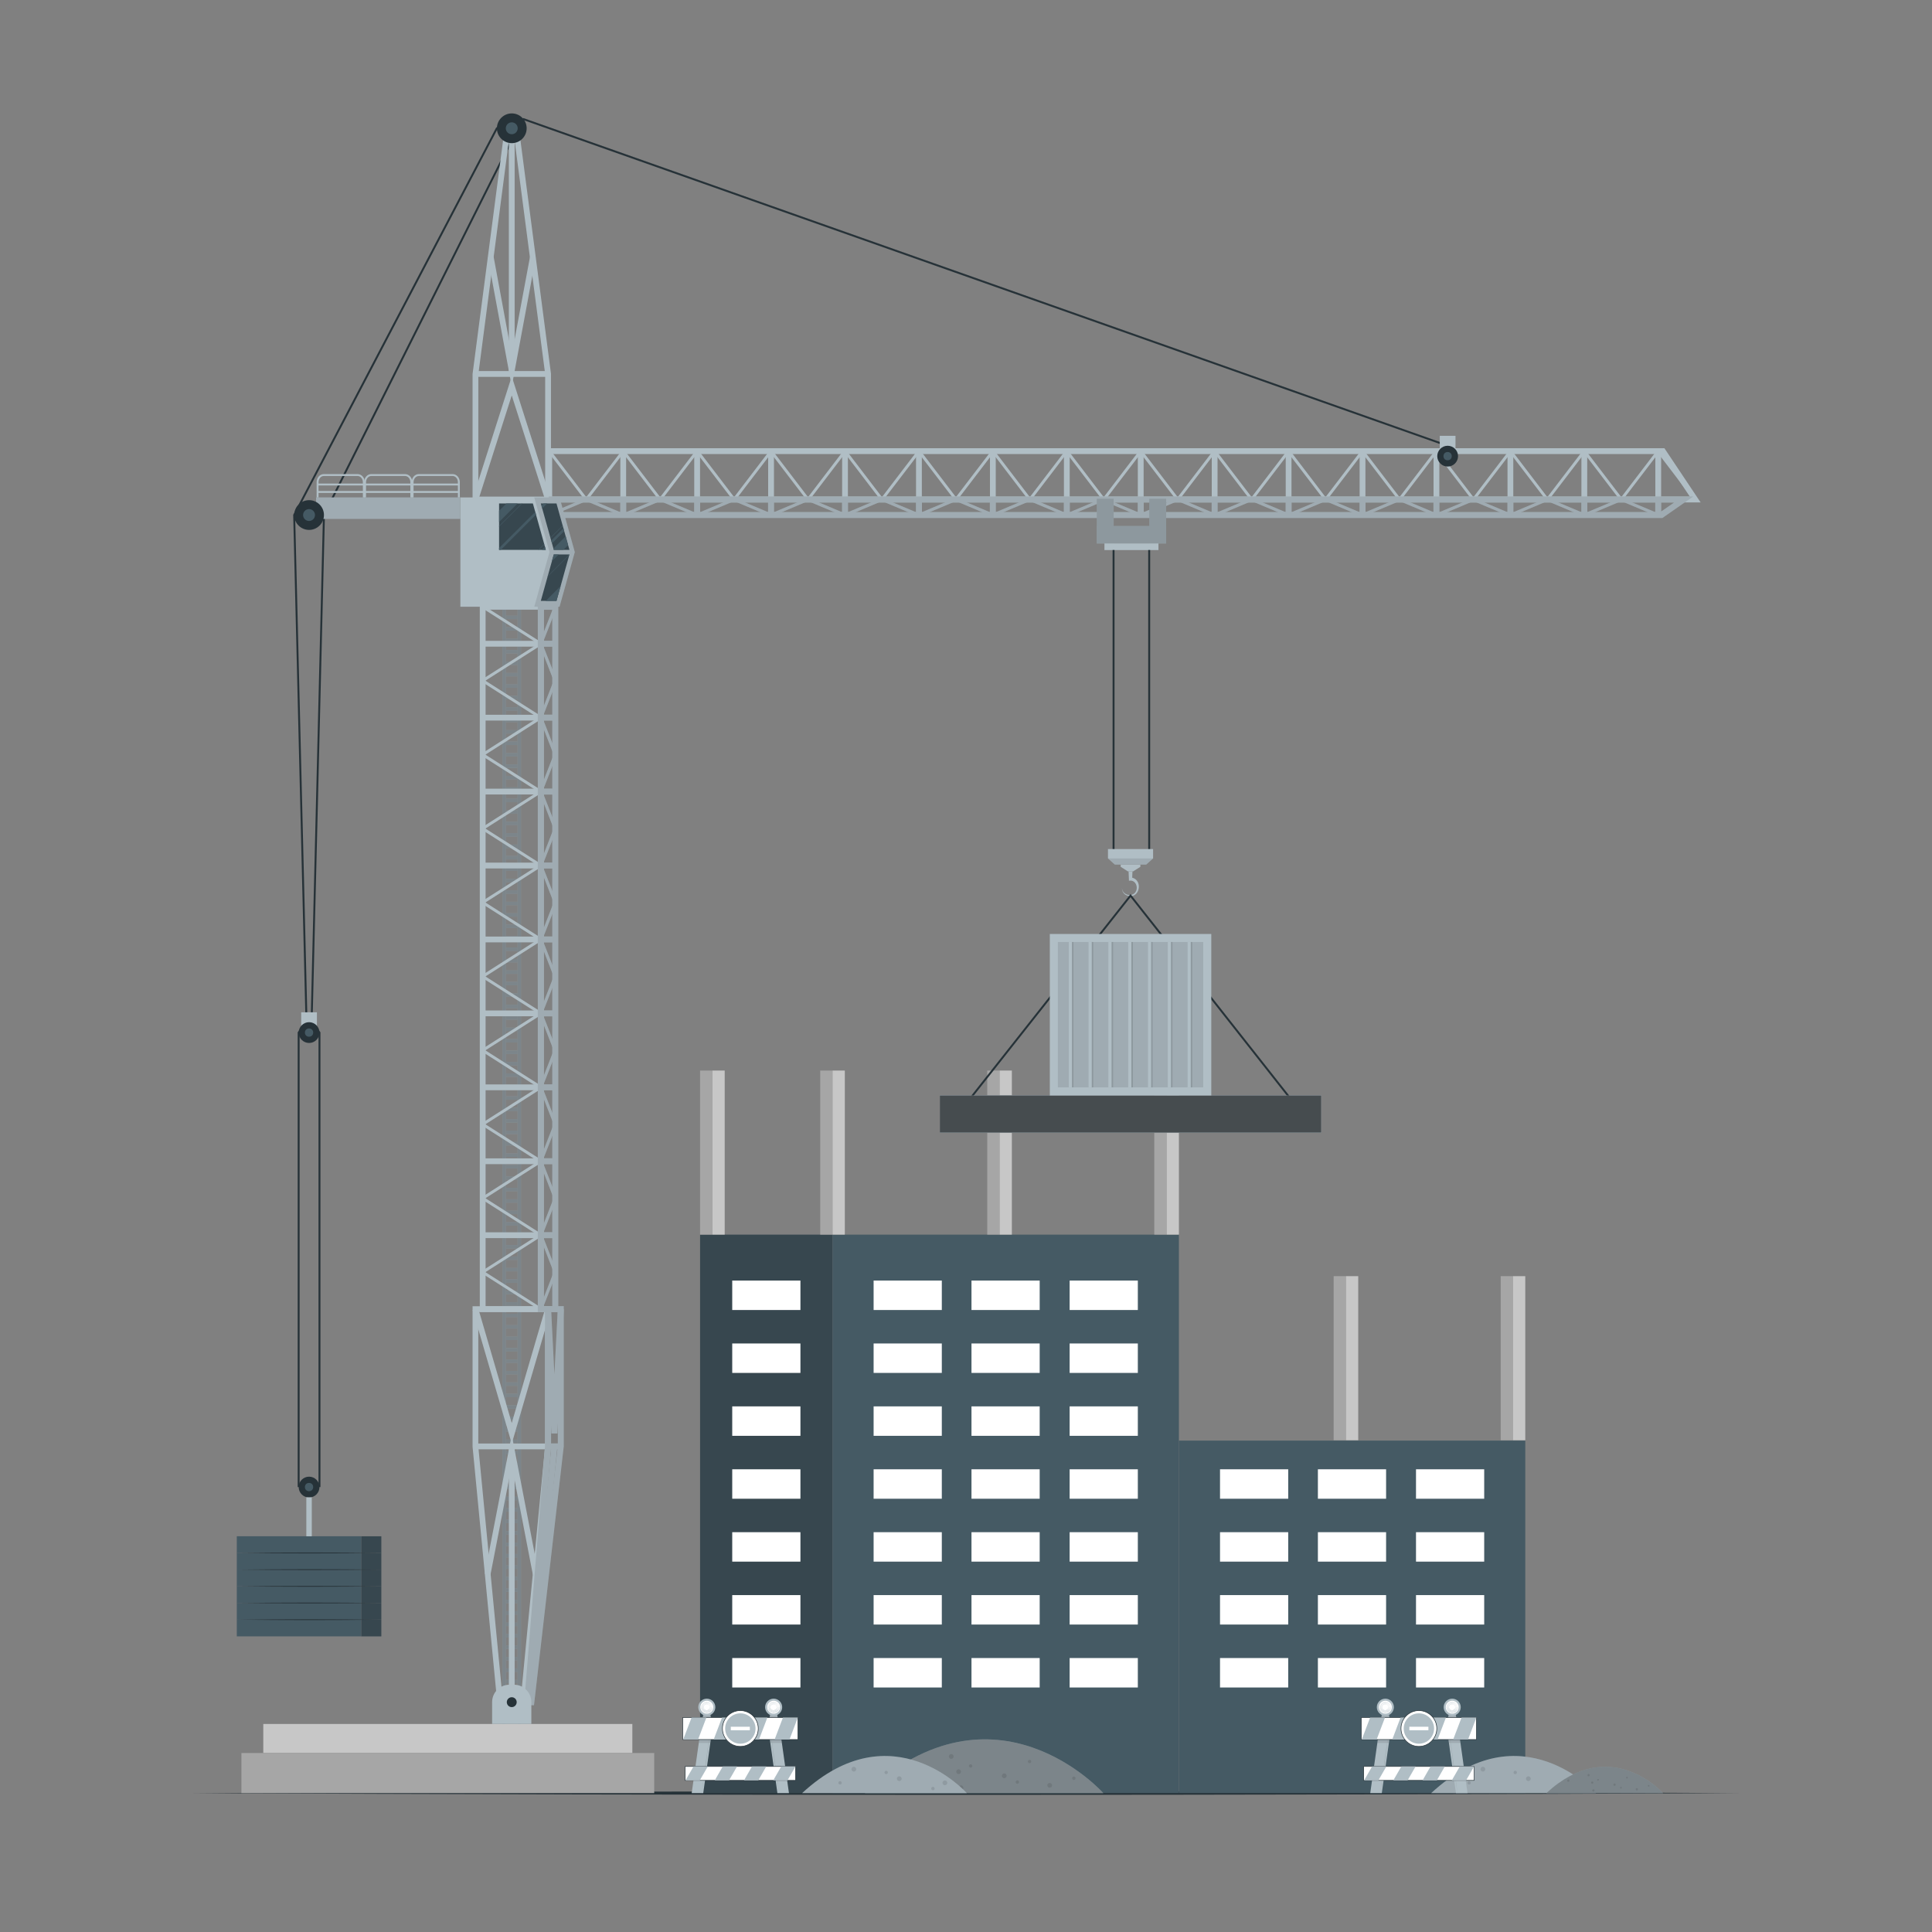 <svg xmlns="http://www.w3.org/2000/svg" viewBox="0 0 500 500"><rect x="0" y="0" width="500" height="500" fill="#808080" stroke="none"/><g id="freepik--Floor--inject-226"><path d="M49.23,464.05c128.63-.61,272.91-.62,401.54,0-128.63,.62-272.91,.61-401.54,0h0Z" style="fill:#263238;"></path></g><g id="freepik--Building--inject-226"><g><rect x="305.1" y="372.83" width="89.64" height="91.22" transform="translate(699.84 836.88) rotate(180)" style="fill:#455a64;"></rect><rect x="215.46" y="319.52" width="89.64" height="144.53" transform="translate(520.56 783.57) rotate(180)" style="fill:#455a64;"></rect><rect x="181.18" y="319.52" width="34.27" height="144.53" style="fill:#37474f;"></rect><rect x="276.81" y="331.41" width="17.65" height="7.62" transform="translate(571.28 670.44) rotate(180)" style="fill:#fff;"></rect><rect x="276.81" y="347.69" width="17.65" height="7.62" transform="translate(571.28 703) rotate(180)" style="fill:#fff;"></rect><rect x="276.81" y="363.97" width="17.65" height="7.62" transform="translate(571.28 735.56) rotate(180)" style="fill:#fff;"></rect><rect x="276.81" y="380.25" width="17.65" height="7.62" transform="translate(571.28 768.12) rotate(180)" style="fill:#fff;"></rect><rect x="276.81" y="396.53" width="17.65" height="7.62" transform="translate(571.28 800.68) rotate(180)" style="fill:#fff;"></rect><rect x="276.81" y="412.81" width="17.65" height="7.62" transform="translate(571.28 833.24) rotate(180)" style="fill:#fff;"></rect><rect x="276.81" y="429.09" width="17.65" height="7.62" transform="translate(571.28 865.81) rotate(180)" style="fill:#fff;"></rect><rect x="251.42" y="331.41" width="17.65" height="7.62" transform="translate(520.49 670.44) rotate(180)" style="fill:#fff;"></rect><rect x="251.42" y="347.69" width="17.65" height="7.62" transform="translate(520.49 703) rotate(180)" style="fill:#fff;"></rect><rect x="251.42" y="363.97" width="17.65" height="7.62" transform="translate(520.49 735.56) rotate(180)" style="fill:#fff;"></rect><rect x="251.42" y="380.25" width="17.65" height="7.62" transform="translate(520.49 768.12) rotate(180)" style="fill:#fff;"></rect><rect x="251.42" y="396.53" width="17.65" height="7.62" transform="translate(520.49 800.68) rotate(180)" style="fill:#fff;"></rect><rect x="251.42" y="412.81" width="17.65" height="7.62" transform="translate(520.49 833.24) rotate(180)" style="fill:#fff;"></rect><rect x="251.42" y="429.09" width="17.65" height="7.62" transform="translate(520.49 865.81) rotate(180)" style="fill:#fff;"></rect><rect x="226.09" y="331.41" width="17.65" height="7.62" transform="translate(469.83 670.44) rotate(180)" style="fill:#fff;"></rect><rect x="226.09" y="347.69" width="17.65" height="7.62" transform="translate(469.83 703) rotate(180)" style="fill:#fff;"></rect><rect x="226.09" y="363.97" width="17.65" height="7.62" transform="translate(469.83 735.56) rotate(180)" style="fill:#fff;"></rect><rect x="226.09" y="380.25" width="17.65" height="7.62" transform="translate(469.83 768.12) rotate(180)" style="fill:#fff;"></rect><rect x="226.09" y="396.53" width="17.65" height="7.62" transform="translate(469.83 800.68) rotate(180)" style="fill:#fff;"></rect><rect x="226.09" y="412.81" width="17.65" height="7.62" transform="translate(469.83 833.24) rotate(180)" style="fill:#fff;"></rect><rect x="226.09" y="429.09" width="17.65" height="7.62" transform="translate(469.83 865.81) rotate(180)" style="fill:#fff;"></rect><rect x="366.46" y="380.25" width="17.65" height="7.62" transform="translate(750.57 768.12) rotate(180)" style="fill:#fff;"></rect><rect x="366.46" y="396.53" width="17.65" height="7.62" transform="translate(750.57 800.68) rotate(180)" style="fill:#fff;"></rect><rect x="366.46" y="412.81" width="17.65" height="7.62" transform="translate(750.57 833.24) rotate(180)" style="fill:#fff;"></rect><rect x="366.46" y="429.09" width="17.65" height="7.62" transform="translate(750.57 865.81) rotate(180)" style="fill:#fff;"></rect><rect x="341.06" y="380.25" width="17.65" height="7.62" transform="translate(699.78 768.12) rotate(180)" style="fill:#fff;"></rect><rect x="341.06" y="396.53" width="17.65" height="7.62" transform="translate(699.78 800.68) rotate(180)" style="fill:#fff;"></rect><rect x="341.06" y="412.81" width="17.65" height="7.62" transform="translate(699.78 833.24) rotate(180)" style="fill:#fff;"></rect><rect x="341.06" y="429.09" width="17.65" height="7.62" transform="translate(699.78 865.81) rotate(180)" style="fill:#fff;"></rect><rect x="315.73" y="380.25" width="17.65" height="7.62" transform="translate(649.12 768.12) rotate(180)" style="fill:#fff;"></rect><rect x="315.73" y="396.53" width="17.65" height="7.62" transform="translate(649.12 800.68) rotate(180)" style="fill:#fff;"></rect><rect x="315.73" y="412.81" width="17.65" height="7.62" transform="translate(649.12 833.24) rotate(180)" style="fill:#fff;"></rect><rect x="315.73" y="429.09" width="17.65" height="7.62" transform="translate(649.12 865.81) rotate(180)" style="fill:#fff;"></rect><rect x="189.49" y="331.41" width="17.65" height="7.62" transform="translate(396.64 670.44) rotate(180)" style="fill:#fff;"></rect><rect x="189.49" y="347.69" width="17.65" height="7.62" transform="translate(396.64 703) rotate(180)" style="fill:#fff;"></rect><rect x="189.49" y="363.97" width="17.65" height="7.62" transform="translate(396.64 735.56) rotate(180)" style="fill:#fff;"></rect><rect x="189.49" y="380.25" width="17.65" height="7.62" transform="translate(396.64 768.12) rotate(180)" style="fill:#fff;"></rect><rect x="189.49" y="396.53" width="17.65" height="7.62" transform="translate(396.64 800.68) rotate(180)" style="fill:#fff;"></rect><rect x="189.49" y="412.81" width="17.65" height="7.62" transform="translate(396.64 833.24) rotate(180)" style="fill:#fff;"></rect><rect x="189.49" y="429.09" width="17.65" height="7.62" transform="translate(396.64 865.81) rotate(180)" style="fill:#fff;"></rect><g><rect x="255.5" y="277.06" width="3.18" height="42.46" style="fill:#a6a6a6;"></rect><rect x="258.69" y="277.06" width="3.18" height="42.46" style="fill:#c7c7c7;"></rect></g><g><rect x="212.27" y="277.06" width="3.18" height="42.46" style="fill:#a6a6a6;"></rect><rect x="215.46" y="277.06" width="3.18" height="42.46" style="fill:#c7c7c7;"></rect></g><g><rect x="298.73" y="277.06" width="3.18" height="42.46" style="fill:#a6a6a6;"></rect><rect x="301.92" y="277.06" width="3.18" height="42.46" style="fill:#c7c7c7;"></rect></g><g><rect x="345.15" y="330.27" width="3.18" height="42.46" style="fill:#a6a6a6;"></rect><rect x="348.33" y="330.27" width="3.18" height="42.46" style="fill:#c7c7c7;"></rect></g><g><rect x="388.38" y="330.27" width="3.18" height="42.46" style="fill:#a6a6a6;"></rect><rect x="391.56" y="330.27" width="3.18" height="42.46" style="fill:#c7c7c7;"></rect></g><g><rect x="181.18" y="277.06" width="3.18" height="42.46" style="fill:#a6a6a6;"></rect><rect x="184.37" y="277.06" width="3.18" height="42.46" style="fill:#c7c7c7;"></rect></g></g></g><g id="freepik--Crane--inject-226"><g><g><polygon points="77.54 384.85 77.04 384.85 77.04 267.15 79.07 264.46 75.88 133.23 75.91 133.17 128.41 32.99 135.47 30.56 135.56 30.59 374.73 115.12 374.56 115.59 135.47 31.09 128.76 33.4 76.38 133.35 79.58 264.62 77.54 267.32 77.54 384.85" style="fill:#263238;"></polygon><polygon points="82.93 384.85 82.43 384.85 82.43 267.32 80.39 264.62 80.39 264.53 83.59 133.23 83.61 133.18 132.22 36.16 132.66 36.38 84.09 133.35 80.89 264.46 82.93 267.15 82.93 384.85" style="fill:#263238;"></polygon></g><rect x="68.14" y="446.16" width="95.51" height="7.52" style="fill:#c7c7c7;"></rect><rect x="62.48" y="453.68" width="106.83" height="10.37" style="fill:#a6a6a6;"></rect><g><g><g><rect x="130.03" y="157.03" width=".89" height="289.13" style="fill:#B0BEC5;"></rect><rect x="133.95" y="157.03" width=".89" height="289.13" style="fill:#B0BEC5;"></rect><rect x="131.99" y="442.57" width=".89" height="3.02" transform="translate(576.52 311.64) rotate(90)" style="fill:#B0BEC5;"></rect><rect x="131.99" y="439.61" width=".89" height="3.02" transform="translate(573.56 308.68) rotate(90)" style="fill:#B0BEC5;"></rect><rect x="131.99" y="436.65" width=".89" height="3.02" transform="translate(570.6 305.72) rotate(90)" style="fill:#B0BEC5;"></rect><rect x="131.99" y="433.69" width=".89" height="3.02" transform="translate(567.64 302.76) rotate(90)" style="fill:#B0BEC5;"></rect><rect x="131.99" y="430.72" width=".89" height="3.02" transform="translate(564.68 299.79) rotate(90)" style="fill:#B0BEC5;"></rect><rect x="131.99" y="427.76" width=".89" height="3.02" transform="translate(561.71 296.83) rotate(90)" style="fill:#B0BEC5;"></rect><rect x="131.99" y="424.8" width=".89" height="3.02" transform="translate(558.75 293.87) rotate(90)" style="fill:#B0BEC5;"></rect><rect x="131.99" y="421.84" width=".89" height="3.02" transform="translate(555.79 290.91) rotate(90)" style="fill:#B0BEC5;"></rect><rect x="131.99" y="418.88" width=".89" height="3.02" transform="translate(552.83 287.95) rotate(90)" style="fill:#B0BEC5;"></rect><rect x="131.99" y="415.92" width=".89" height="3.02" transform="translate(549.87 284.99) rotate(90)" style="fill:#B0BEC5;"></rect><rect x="131.99" y="412.96" width=".89" height="3.02" transform="translate(546.91 282.03) rotate(90)" style="fill:#B0BEC5;"></rect><rect x="131.99" y="409.99" width=".89" height="3.02" transform="translate(543.95 279.07) rotate(90)" style="fill:#B0BEC5;"></rect><rect x="131.99" y="407.03" width=".89" height="3.02" transform="translate(540.98 276.1) rotate(90)" style="fill:#B0BEC5;"></rect><rect x="131.99" y="404.07" width=".89" height="3.02" transform="translate(538.02 273.14) rotate(90)" style="fill:#B0BEC5;"></rect><rect x="131.99" y="401.11" width=".89" height="3.02" transform="translate(535.06 270.18) rotate(90)" style="fill:#B0BEC5;"></rect><rect x="131.99" y="398.15" width=".89" height="3.02" transform="translate(532.1 267.22) rotate(90)" style="fill:#B0BEC5;"></rect><rect x="131.99" y="395.19" width=".89" height="3.02" transform="translate(529.14 264.26) rotate(90)" style="fill:#B0BEC5;"></rect><rect x="131.99" y="392.23" width=".89" height="3.02" transform="translate(526.18 261.3) rotate(90)" style="fill:#B0BEC5;"></rect><rect x="131.99" y="389.27" width=".89" height="3.02" transform="translate(523.22 258.34) rotate(90)" style="fill:#B0BEC5;"></rect><rect x="131.99" y="386.3" width=".89" height="3.02" transform="translate(520.26 255.37) rotate(90)" style="fill:#B0BEC5;"></rect><rect x="131.99" y="383.34" width=".89" height="3.02" transform="translate(517.29 252.41) rotate(90)" style="fill:#B0BEC5;"></rect><rect x="131.99" y="380.38" width=".89" height="3.02" transform="translate(514.33 249.45) rotate(90)" style="fill:#B0BEC5;"></rect><rect x="131.99" y="377.42" width=".89" height="3.02" transform="translate(511.37 246.49) rotate(90)" style="fill:#B0BEC5;"></rect><rect x="131.99" y="374.46" width=".89" height="3.02" transform="translate(508.41 243.53) rotate(90)" style="fill:#B0BEC5;"></rect><rect x="131.99" y="371.5" width=".89" height="3.02" transform="translate(505.45 240.57) rotate(90)" style="fill:#B0BEC5;"></rect><rect x="131.99" y="368.54" width=".89" height="3.02" transform="translate(502.49 237.61) rotate(90)" style="fill:#B0BEC5;"></rect><rect x="131.99" y="365.57" width=".89" height="3.02" transform="translate(499.53 234.64) rotate(90)" style="fill:#B0BEC5;"></rect><rect x="131.99" y="362.61" width=".89" height="3.02" transform="translate(496.56 231.68) rotate(90)" style="fill:#B0BEC5;"></rect><rect x="131.99" y="359.65" width=".89" height="3.02" transform="translate(493.6 228.72) rotate(90)" style="fill:#B0BEC5;"></rect><rect x="131.99" y="356.69" width=".89" height="3.02" transform="translate(490.64 225.76) rotate(90)" style="fill:#B0BEC5;"></rect><rect x="131.99" y="353.73" width=".89" height="3.02" transform="translate(487.68 222.8) rotate(90)" style="fill:#B0BEC5;"></rect><rect x="131.99" y="350.77" width=".89" height="3.02" transform="translate(484.72 219.84) rotate(90)" style="fill:#B0BEC5;"></rect><rect x="131.99" y="347.81" width=".89" height="3.02" transform="translate(481.76 216.88) rotate(90)" style="fill:#B0BEC5;"></rect><rect x="131.99" y="344.84" width=".89" height="3.02" transform="translate(478.8 213.92) rotate(90)" style="fill:#B0BEC5;"></rect><rect x="131.99" y="341.88" width=".89" height="3.02" transform="translate(475.84 210.95) rotate(90)" style="fill:#B0BEC5;"></rect><rect x="131.99" y="338.92" width=".89" height="3.02" transform="translate(472.87 207.99) rotate(90)" style="fill:#B0BEC5;"></rect><rect x="131.99" y="335.96" width=".89" height="3.02" transform="translate(469.91 205.03) rotate(90)" style="fill:#B0BEC5;"></rect><rect x="131.99" y="333" width=".89" height="3.02" transform="translate(466.95 202.07) rotate(90)" style="fill:#B0BEC5;"></rect><rect x="131.99" y="330.04" width=".89" height="3.02" transform="translate(463.99 199.11) rotate(90)" style="fill:#B0BEC5;"></rect><rect x="131.99" y="327.08" width=".89" height="3.02" transform="translate(461.03 196.15) rotate(90)" style="fill:#B0BEC5;"></rect><rect x="131.99" y="324.12" width=".89" height="3.02" transform="translate(458.07 193.19) rotate(90)" style="fill:#B0BEC5;"></rect><rect x="131.99" y="321.15" width=".89" height="3.02" transform="translate(455.11 190.22) rotate(90)" style="fill:#B0BEC5;"></rect><rect x="131.99" y="318.19" width=".89" height="3.02" transform="translate(452.14 187.26) rotate(90)" style="fill:#B0BEC5;"></rect><rect x="131.99" y="315.23" width=".89" height="3.02" transform="translate(449.18 184.3) rotate(90)" style="fill:#B0BEC5;"></rect><rect x="131.99" y="312.27" width=".89" height="3.02" transform="translate(446.22 181.34) rotate(90)" style="fill:#B0BEC5;"></rect><rect x="131.99" y="309.31" width=".89" height="3.02" transform="translate(443.26 178.38) rotate(90)" style="fill:#B0BEC5;"></rect><rect x="131.99" y="306.35" width=".89" height="3.02" transform="translate(440.3 175.42) rotate(90)" style="fill:#B0BEC5;"></rect><rect x="131.99" y="303.39" width=".89" height="3.02" transform="translate(437.34 172.46) rotate(90)" style="fill:#B0BEC5;"></rect><rect x="131.99" y="300.42" width=".89" height="3.02" transform="translate(434.38 169.5) rotate(90)" style="fill:#B0BEC5;"></rect><rect x="131.99" y="297.46" width=".89" height="3.02" transform="translate(431.42 166.53) rotate(90)" style="fill:#B0BEC5;"></rect><rect x="131.99" y="294.5" width=".89" height="3.02" transform="translate(428.45 163.57) rotate(90)" style="fill:#B0BEC5;"></rect><rect x="131.99" y="291.54" width=".89" height="3.02" transform="translate(425.49 160.61) rotate(90)" style="fill:#B0BEC5;"></rect><rect x="131.99" y="288.58" width=".89" height="3.02" transform="translate(422.53 157.65) rotate(90)" style="fill:#B0BEC5;"></rect><rect x="131.99" y="285.62" width=".89" height="3.02" transform="translate(419.57 154.69) rotate(90)" style="fill:#B0BEC5;"></rect><rect x="131.99" y="282.66" width=".89" height="3.02" transform="translate(416.61 151.73) rotate(90)" style="fill:#B0BEC5;"></rect><rect x="131.99" y="279.7" width=".89" height="3.02" transform="translate(413.65 148.77) rotate(90)" style="fill:#B0BEC5;"></rect><rect x="131.99" y="276.73" width=".89" height="3.02" transform="translate(410.69 145.8) rotate(90)" style="fill:#B0BEC5;"></rect><rect x="131.99" y="273.77" width=".89" height="3.02" transform="translate(407.72 142.84) rotate(90)" style="fill:#B0BEC5;"></rect><rect x="131.99" y="270.81" width=".89" height="3.02" transform="translate(404.76 139.88) rotate(90)" style="fill:#B0BEC5;"></rect><rect x="131.99" y="267.85" width=".89" height="3.02" transform="translate(401.8 136.92) rotate(90)" style="fill:#B0BEC5;"></rect><rect x="131.99" y="264.89" width=".89" height="3.02" transform="translate(398.84 133.96) rotate(90)" style="fill:#B0BEC5;"></rect><rect x="131.99" y="261.93" width=".89" height="3.02" transform="translate(395.88 131) rotate(90)" style="fill:#B0BEC5;"></rect><rect x="131.99" y="258.97" width=".89" height="3.02" transform="translate(392.92 128.04) rotate(90)" style="fill:#B0BEC5;"></rect><rect x="131.99" y="256" width=".89" height="3.02" transform="translate(389.96 125.08) rotate(90)" style="fill:#B0BEC5;"></rect><rect x="131.99" y="253.04" width=".89" height="3.02" transform="translate(386.99 122.11) rotate(90)" style="fill:#B0BEC5;"></rect><rect x="131.99" y="250.08" width=".89" height="3.02" transform="translate(384.03 119.15) rotate(90)" style="fill:#B0BEC5;"></rect><rect x="131.99" y="247.12" width=".89" height="3.02" transform="translate(381.07 116.19) rotate(90)" style="fill:#B0BEC5;"></rect><rect x="131.99" y="244.16" width=".89" height="3.02" transform="translate(378.11 113.23) rotate(90)" style="fill:#B0BEC5;"></rect><rect x="131.99" y="241.2" width=".89" height="3.02" transform="translate(375.15 110.27) rotate(90)" style="fill:#B0BEC5;"></rect><rect x="131.99" y="238.24" width=".89" height="3.02" transform="translate(372.19 107.31) rotate(90)" style="fill:#B0BEC5;"></rect><rect x="131.99" y="235.28" width=".89" height="3.02" transform="translate(369.23 104.35) rotate(90)" style="fill:#B0BEC5;"></rect><rect x="131.99" y="232.31" width=".89" height="3.02" transform="translate(366.27 101.38) rotate(90)" style="fill:#B0BEC5;"></rect><rect x="131.99" y="229.35" width=".89" height="3.02" transform="translate(363.3 98.42) rotate(90)" style="fill:#B0BEC5;"></rect><rect x="131.99" y="226.39" width=".89" height="3.02" transform="translate(360.34 95.46) rotate(90)" style="fill:#B0BEC5;"></rect><rect x="131.99" y="223.43" width=".89" height="3.02" transform="translate(357.38 92.5) rotate(90)" style="fill:#B0BEC5;"></rect><rect x="131.99" y="220.47" width=".89" height="3.02" transform="translate(354.42 89.54) rotate(90)" style="fill:#B0BEC5;"></rect><rect x="131.99" y="217.51" width=".89" height="3.02" transform="translate(351.46 86.58) rotate(90)" style="fill:#B0BEC5;"></rect><rect x="131.99" y="214.55" width=".89" height="3.02" transform="translate(348.5 83.62) rotate(90)" style="fill:#B0BEC5;"></rect><rect x="131.99" y="211.58" width=".89" height="3.02" transform="translate(345.54 80.66) rotate(90)" style="fill:#B0BEC5;"></rect><rect x="131.99" y="208.62" width=".89" height="3.02" transform="translate(342.57 77.69) rotate(90)" style="fill:#B0BEC5;"></rect><rect x="131.99" y="205.66" width=".89" height="3.02" transform="translate(339.61 74.73) rotate(90)" style="fill:#B0BEC5;"></rect><rect x="131.99" y="202.7" width=".89" height="3.02" transform="translate(336.65 71.77) rotate(90)" style="fill:#B0BEC5;"></rect><rect x="131.99" y="199.74" width=".89" height="3.02" transform="translate(333.69 68.81) rotate(90)" style="fill:#B0BEC5;"></rect><rect x="131.99" y="196.78" width=".89" height="3.02" transform="translate(330.73 65.85) rotate(90)" style="fill:#B0BEC5;"></rect><rect x="131.99" y="193.82" width=".89" height="3.02" transform="translate(327.77 62.89) rotate(90)" style="fill:#B0BEC5;"></rect><rect x="131.99" y="190.86" width=".89" height="3.02" transform="translate(324.81 59.93) rotate(90)" style="fill:#B0BEC5;"></rect><rect x="131.99" y="187.89" width=".89" height="3.02" transform="translate(321.85 56.96) rotate(90)" style="fill:#B0BEC5;"></rect><rect x="131.99" y="184.93" width=".89" height="3.02" transform="translate(318.88 54) rotate(90)" style="fill:#B0BEC5;"></rect><rect x="131.99" y="181.97" width=".89" height="3.02" transform="translate(315.92 51.04) rotate(90)" style="fill:#B0BEC5;"></rect><rect x="131.99" y="179.01" width=".89" height="3.02" transform="translate(312.96 48.08) rotate(90)" style="fill:#B0BEC5;"></rect><rect x="131.99" y="176.05" width=".89" height="3.02" transform="translate(310 45.12) rotate(90)" style="fill:#B0BEC5;"></rect><rect x="131.99" y="173.09" width=".89" height="3.02" transform="translate(307.04 42.16) rotate(90)" style="fill:#B0BEC5;"></rect><rect x="131.99" y="170.13" width=".89" height="3.02" transform="translate(304.08 39.2) rotate(90)" style="fill:#B0BEC5;"></rect><rect x="131.99" y="167.16" width=".89" height="3.02" transform="translate(301.12 36.23) rotate(90)" style="fill:#B0BEC5;"></rect><rect x="131.99" y="164.2" width=".89" height="3.02" transform="translate(298.15 33.27) rotate(90)" style="fill:#B0BEC5;"></rect><rect x="131.99" y="161.24" width=".89" height="3.02" transform="translate(295.19 30.31) rotate(90)" style="fill:#B0BEC5;"></rect><rect x="131.99" y="158.28" width=".89" height="3.02" transform="translate(292.23 27.35) rotate(90)" style="fill:#B0BEC5;"></rect></g><g style="opacity:.3;"><rect x="130.03" y="157.03" width=".89" height="289.13"></rect><rect x="133.95" y="157.03" width=".89" height="289.13"></rect><rect x="131.99" y="442.57" width=".89" height="3.02" transform="translate(576.52 311.64) rotate(90)"></rect><rect x="131.99" y="439.61" width=".89" height="3.02" transform="translate(573.56 308.68) rotate(90)"></rect><rect x="131.99" y="436.65" width=".89" height="3.02" transform="translate(570.6 305.72) rotate(90)"></rect><rect x="131.99" y="433.69" width=".89" height="3.02" transform="translate(567.64 302.76) rotate(90)"></rect><rect x="131.99" y="430.72" width=".89" height="3.02" transform="translate(564.68 299.79) rotate(90)"></rect><rect x="131.99" y="427.76" width=".89" height="3.02" transform="translate(561.71 296.83) rotate(90)"></rect><rect x="131.99" y="424.8" width=".89" height="3.02" transform="translate(558.75 293.87) rotate(90)"></rect><rect x="131.99" y="421.84" width=".89" height="3.02" transform="translate(555.79 290.91) rotate(90)"></rect><rect x="131.99" y="418.88" width=".89" height="3.02" transform="translate(552.83 287.95) rotate(90)"></rect><rect x="131.99" y="415.92" width=".89" height="3.02" transform="translate(549.87 284.99) rotate(90)"></rect><rect x="131.99" y="412.96" width=".89" height="3.02" transform="translate(546.91 282.03) rotate(90)"></rect><rect x="131.99" y="409.99" width=".89" height="3.02" transform="translate(543.95 279.07) rotate(90)"></rect><rect x="131.99" y="407.03" width=".89" height="3.02" transform="translate(540.98 276.1) rotate(90)"></rect><rect x="131.99" y="404.07" width=".89" height="3.02" transform="translate(538.02 273.14) rotate(90)"></rect><rect x="131.99" y="401.11" width=".89" height="3.02" transform="translate(535.06 270.18) rotate(90)"></rect><rect x="131.99" y="398.15" width=".89" height="3.02" transform="translate(532.1 267.22) rotate(90)"></rect><rect x="131.99" y="395.19" width=".89" height="3.02" transform="translate(529.14 264.26) rotate(90)"></rect><rect x="131.99" y="392.23" width=".89" height="3.02" transform="translate(526.18 261.3) rotate(90)"></rect><rect x="131.99" y="389.27" width=".89" height="3.02" transform="translate(523.22 258.34) rotate(90)"></rect><rect x="131.99" y="386.3" width=".89" height="3.02" transform="translate(520.26 255.37) rotate(90)"></rect><rect x="131.99" y="383.34" width=".89" height="3.02" transform="translate(517.29 252.41) rotate(90)"></rect><rect x="131.99" y="380.38" width=".89" height="3.02" transform="translate(514.33 249.45) rotate(90)"></rect><rect x="131.99" y="377.42" width=".89" height="3.02" transform="translate(511.37 246.49) rotate(90)"></rect><rect x="131.99" y="374.46" width=".89" height="3.02" transform="translate(508.41 243.53) rotate(90)"></rect><rect x="131.99" y="371.5" width=".89" height="3.02" transform="translate(505.45 240.57) rotate(90)"></rect><rect x="131.99" y="368.54" width=".89" height="3.02" transform="translate(502.49 237.61) rotate(90)"></rect><rect x="131.99" y="365.57" width=".89" height="3.02" transform="translate(499.53 234.64) rotate(90)"></rect><rect x="131.99" y="362.61" width=".89" height="3.02" transform="translate(496.56 231.68) rotate(90)"></rect><rect x="131.99" y="359.65" width=".89" height="3.02" transform="translate(493.6 228.72) rotate(90)"></rect><rect x="131.99" y="356.69" width=".89" height="3.02" transform="translate(490.64 225.76) rotate(90)"></rect><rect x="131.99" y="353.73" width=".89" height="3.02" transform="translate(487.68 222.8) rotate(90)"></rect><rect x="131.99" y="350.77" width=".89" height="3.02" transform="translate(484.72 219.84) rotate(90)"></rect><rect x="131.99" y="347.81" width=".89" height="3.02" transform="translate(481.76 216.88) rotate(90)"></rect><rect x="131.99" y="344.84" width=".89" height="3.02" transform="translate(478.8 213.92) rotate(90)"></rect><rect x="131.99" y="341.88" width=".89" height="3.02" transform="translate(475.84 210.95) rotate(90)"></rect><rect x="131.99" y="338.92" width=".89" height="3.02" transform="translate(472.87 207.99) rotate(90)"></rect><rect x="131.99" y="335.96" width=".89" height="3.02" transform="translate(469.91 205.03) rotate(90)"></rect><rect x="131.99" y="333" width=".89" height="3.02" transform="translate(466.95 202.07) rotate(90)"></rect><rect x="131.99" y="330.04" width=".89" height="3.02" transform="translate(463.99 199.11) rotate(90)"></rect><rect x="131.99" y="327.08" width=".89" height="3.02" transform="translate(461.03 196.15) rotate(90)"></rect><rect x="131.99" y="324.12" width=".89" height="3.02" transform="translate(458.07 193.19) rotate(90)"></rect><rect x="131.99" y="321.15" width=".89" height="3.02" transform="translate(455.11 190.22) rotate(90)"></rect><rect x="131.99" y="318.19" width=".89" height="3.02" transform="translate(452.14 187.26) rotate(90)"></rect><rect x="131.99" y="315.23" width=".89" height="3.02" transform="translate(449.18 184.3) rotate(90)"></rect><rect x="131.99" y="312.27" width=".89" height="3.02" transform="translate(446.22 181.34) rotate(90)"></rect><rect x="131.99" y="309.31" width=".89" height="3.02" transform="translate(443.26 178.38) rotate(90)"></rect><rect x="131.99" y="306.35" width=".89" height="3.02" transform="translate(440.3 175.42) rotate(90)"></rect><rect x="131.99" y="303.39" width=".89" height="3.02" transform="translate(437.34 172.46) rotate(90)"></rect><rect x="131.99" y="300.42" width=".89" height="3.02" transform="translate(434.38 169.5) rotate(90)"></rect><rect x="131.99" y="297.46" width=".89" height="3.02" transform="translate(431.42 166.53) rotate(90)"></rect><rect x="131.99" y="294.5" width=".89" height="3.02" transform="translate(428.45 163.57) rotate(90)"></rect><rect x="131.99" y="291.54" width=".89" height="3.02" transform="translate(425.49 160.61) rotate(90)"></rect><rect x="131.99" y="288.58" width=".89" height="3.02" transform="translate(422.53 157.65) rotate(90)"></rect><rect x="131.99" y="285.62" width=".89" height="3.02" transform="translate(419.57 154.69) rotate(90)"></rect><rect x="131.99" y="282.66" width=".89" height="3.02" transform="translate(416.61 151.73) rotate(90)"></rect><rect x="131.99" y="279.7" width=".89" height="3.02" transform="translate(413.65 148.77) rotate(90)"></rect><rect x="131.99" y="276.73" width=".89" height="3.02" transform="translate(410.69 145.8) rotate(90)"></rect><rect x="131.99" y="273.77" width=".89" height="3.02" transform="translate(407.72 142.84) rotate(90)"></rect><rect x="131.99" y="270.81" width=".89" height="3.02" transform="translate(404.76 139.88) rotate(90)"></rect><rect x="131.99" y="267.85" width=".89" height="3.02" transform="translate(401.8 136.92) rotate(90)"></rect><rect x="131.99" y="264.89" width=".89" height="3.02" transform="translate(398.84 133.96) rotate(90)"></rect><rect x="131.99" y="261.93" width=".89" height="3.02" transform="translate(395.88 131) rotate(90)"></rect><rect x="131.99" y="258.97" width=".89" height="3.02" transform="translate(392.92 128.04) rotate(90)"></rect><rect x="131.99" y="256" width=".89" height="3.02" transform="translate(389.96 125.08) rotate(90)"></rect><rect x="131.99" y="253.04" width=".89" height="3.02" transform="translate(386.99 122.11) rotate(90)"></rect><rect x="131.99" y="250.08" width=".89" height="3.02" transform="translate(384.03 119.15) rotate(90)"></rect><rect x="131.99" y="247.12" width=".89" height="3.02" transform="translate(381.07 116.19) rotate(90)"></rect><rect x="131.99" y="244.16" width=".89" height="3.02" transform="translate(378.11 113.23) rotate(90)"></rect><rect x="131.99" y="241.2" width=".89" height="3.02" transform="translate(375.15 110.27) rotate(90)"></rect><rect x="131.99" y="238.24" width=".89" height="3.02" transform="translate(372.19 107.31) rotate(90)"></rect><rect x="131.99" y="235.28" width=".89" height="3.02" transform="translate(369.23 104.35) rotate(90)"></rect><rect x="131.99" y="232.31" width=".89" height="3.02" transform="translate(366.27 101.38) rotate(90)"></rect><rect x="131.99" y="229.35" width=".89" height="3.02" transform="translate(363.3 98.42) rotate(90)"></rect><rect x="131.99" y="226.39" width=".89" height="3.02" transform="translate(360.34 95.46) rotate(90)"></rect><rect x="131.99" y="223.43" width=".89" height="3.02" transform="translate(357.38 92.5) rotate(90)"></rect><rect x="131.99" y="220.47" width=".89" height="3.02" transform="translate(354.42 89.54) rotate(90)"></rect><rect x="131.99" y="217.51" width=".89" height="3.02" transform="translate(351.46 86.58) rotate(90)"></rect><rect x="131.99" y="214.55" width=".89" height="3.02" transform="translate(348.5 83.62) rotate(90)"></rect><rect x="131.99" y="211.58" width=".89" height="3.02" transform="translate(345.54 80.66) rotate(90)"></rect><rect x="131.99" y="208.62" width=".89" height="3.02" transform="translate(342.57 77.69) rotate(90)"></rect><rect x="131.99" y="205.66" width=".89" height="3.02" transform="translate(339.61 74.73) rotate(90)"></rect><rect x="131.99" y="202.7" width=".89" height="3.02" transform="translate(336.65 71.77) rotate(90)"></rect><rect x="131.99" y="199.74" width=".89" height="3.02" transform="translate(333.69 68.81) rotate(90)"></rect><rect x="131.99" y="196.78" width=".89" height="3.02" transform="translate(330.73 65.85) rotate(90)"></rect><rect x="131.99" y="193.82" width=".89" height="3.02" transform="translate(327.77 62.89) rotate(90)"></rect><rect x="131.99" y="190.86" width=".89" height="3.02" transform="translate(324.81 59.93) rotate(90)"></rect><rect x="131.99" y="187.89" width=".89" height="3.02" transform="translate(321.85 56.96) rotate(90)"></rect><rect x="131.99" y="184.93" width=".89" height="3.02" transform="translate(318.88 54) rotate(90)"></rect><rect x="131.99" y="181.97" width=".89" height="3.02" transform="translate(315.92 51.04) rotate(90)"></rect><rect x="131.99" y="179.01" width=".89" height="3.02" transform="translate(312.96 48.08) rotate(90)"></rect><rect x="131.99" y="176.05" width=".89" height="3.02" transform="translate(310 45.12) rotate(90)"></rect><rect x="131.99" y="173.09" width=".89" height="3.02" transform="translate(307.04 42.16) rotate(90)"></rect><rect x="131.99" y="170.13" width=".89" height="3.02" transform="translate(304.08 39.2) rotate(90)"></rect><rect x="131.99" y="167.16" width=".89" height="3.02" transform="translate(301.12 36.23) rotate(90)"></rect><rect x="131.99" y="164.2" width=".89" height="3.02" transform="translate(298.15 33.27) rotate(90)"></rect><rect x="131.99" y="161.24" width=".89" height="3.02" transform="translate(295.19 30.31) rotate(90)"></rect><rect x="131.99" y="158.28" width=".89" height="3.02" transform="translate(292.23 27.35) rotate(90)"></rect></g></g><g><path d="M136.13,441.27h-7.38l-6.45-66.87v-36.35h20.29v36.28l-6.46,66.94Zm-6.02-1.5h4.65l6.32-65.51v-34.71h-17.3v34.78l6.32,65.44Z" style="fill:#B0BEC5;"></path><rect x="123.04" y="373.58" width="18.79" height="1.5" style="fill:#B0BEC5;"></rect><polygon points="132.44 373.62 122.32 339.01 123.76 338.59 132.44 368.27 141.12 338.59 142.56 339.01 132.44 373.62" style="fill:#B0BEC5;"></polygon><polygon points="126.93 407.56 125.46 407.28 132.44 371.33 139.38 407.28 137.91 407.56 132.44 379.22 126.93 407.56" style="fill:#B0BEC5;"></polygon><rect x="131.69" y="374.33" width="1.5" height="66.19" style="fill:#B0BEC5;"></rect></g><g><g><path d="M138.21,441.3h-2.6l5.44-67.03v-36.25h4.85v36.31l-7.7,66.97Zm4.41-101.72v34.75l-4.14,51,5.88-51.09v-34.66h-1.74Z" style="fill:#B0BEC5;"></path><rect x="141.84" y="373.55" width="3.29" height="1.56" style="fill:#B0BEC5;"></rect><polygon points="144.26 370.99 142.7 370.99 141.06 338.84 142.62 338.76 143.48 355.69 144.35 338.76 145.91 338.84 144.26 370.99" style="fill:#B0BEC5;"></polygon><rect x="106.98" y="406.64" width="66.5" height="1.56" transform="translate(-278.93 507.21) rotate(-84.4)" style="fill:#B0BEC5;"></rect></g><g style="opacity:.1;"><path d="M138.21,441.3h-2.6l5.44-67.03v-36.25h4.85v36.31l-7.7,66.97Zm4.41-101.72v34.75l-4.14,51,5.88-51.09v-34.66h-1.74Z"></path><rect x="141.84" y="373.55" width="3.29" height="1.56"></rect><polygon points="144.26 370.99 142.7 370.99 141.06 338.84 142.62 338.76 143.48 355.69 144.35 338.76 145.91 338.84 144.26 370.99"></polygon><rect x="106.98" y="406.64" width="66.5" height="1.56" transform="translate(-278.93 507.21) rotate(-84.4)"></rect></g></g><g><path d="M142.59,130.02h-20.29v-33.23l8-61.26h4.29l8,61.17v33.33Zm-18.79-1.5h17.29v-31.73l-7.82-59.76h-1.66l-7.82,59.86v31.64Z" style="fill:#B0BEC5;"></path><rect x="123.04" y="96.03" width="18.79" height="1.5" style="fill:#B0BEC5;"></rect><polygon points="141.12 129.5 132.44 102.34 123.76 129.5 122.33 129.04 132.44 97.41 142.55 129.04 141.12 129.5" style="fill:#B0BEC5;"></polygon><polygon points="132.44 100.03 126.26 66.66 127.74 66.39 132.44 91.81 137.16 66.47 138.63 66.75 132.44 100.03" style="fill:#B0BEC5;"></polygon><rect x="131.69" y="36.27" width="1.5" height="60.51" style="fill:#B0BEC5;"></rect></g><g><path d="M140.71,339.55h-16.54V156.28h16.54v183.27Zm-15.04-1.5h13.54V157.78h-13.54v180.27Z" style="fill:#B0BEC5;"></path><g><polygon points="139.76 339.11 124.22 329.23 139.76 319.35 140.16 319.98 125.62 329.23 140.16 338.48 139.76 339.11" style="fill:#B0BEC5;"></polygon><polygon points="139.76 319.98 124.22 310.1 139.76 300.21 140.16 300.85 125.62 310.1 140.16 319.35 139.76 319.98" style="fill:#B0BEC5;"></polygon><rect x="125.15" y="318.92" width="14.81" height="1.5" style="fill:#B0BEC5;"></rect><polygon points="139.76 300.85 124.22 290.96 139.76 281.08 140.16 281.71 125.62 290.96 140.16 300.21 139.76 300.85" style="fill:#B0BEC5;"></polygon><rect x="125.15" y="299.78" width="14.81" height="1.5" style="fill:#B0BEC5;"></rect><polygon points="139.76 281.71 124.22 271.83 139.76 261.95 140.16 262.58 125.62 271.83 140.16 281.08 139.76 281.71" style="fill:#B0BEC5;"></polygon><rect x="125.15" y="280.65" width="14.81" height="1.5" style="fill:#B0BEC5;"></rect><polygon points="139.76 262.58 124.22 252.7 139.76 242.81 140.16 243.45 125.62 252.7 140.16 261.95 139.76 262.58" style="fill:#B0BEC5;"></polygon><rect x="125.15" y="261.51" width="14.81" height="1.5" style="fill:#B0BEC5;"></rect><polygon points="139.76 243.45 124.22 233.56 139.76 223.68 140.16 224.31 125.62 233.56 140.16 242.81 139.76 243.45" style="fill:#B0BEC5;"></polygon><rect x="125.15" y="242.38" width="14.81" height="1.5" style="fill:#B0BEC5;"></rect><polygon points="139.76 224.31 124.22 214.43 139.76 204.55 140.16 205.18 125.62 214.43 140.16 223.68 139.76 224.31" style="fill:#B0BEC5;"></polygon><rect x="125.15" y="223.25" width="14.81" height="1.5" style="fill:#B0BEC5;"></rect><polygon points="139.76 205.18 124.22 195.3 139.76 185.41 140.16 186.05 125.62 195.3 140.16 204.55 139.76 205.18" style="fill:#B0BEC5;"></polygon><rect x="125.15" y="204.11" width="14.81" height="1.5" style="fill:#B0BEC5;"></rect><polygon points="139.76 186.05 124.22 176.16 139.76 166.28 140.16 166.91 125.62 176.16 140.16 185.41 139.76 186.05" style="fill:#B0BEC5;"></polygon><rect x="125.15" y="184.98" width="14.81" height="1.5" style="fill:#B0BEC5;"></rect><rect x="132.07" y="152.9" width=".75" height="17.83" transform="translate(-75.17 186.72) rotate(-57.54)" style="fill:#B0BEC5;"></rect></g><rect x="125.15" y="165.85" width="14.81" height="1.5" style="fill:#B0BEC5;"></rect></g><g><g><path d="M144.49,339.58h-5.31V156.25h5.31v183.33Zm-3.75-1.56h2.19V157.81h-2.19v180.21Z" style="fill:#B0BEC5;"></path><g><polygon points="140.32 338.94 139.6 338.66 143.29 329.23 139.6 319.81 140.32 319.52 144.13 329.23 140.32 338.94" style="fill:#B0BEC5;"></polygon><polygon points="140.32 319.81 139.6 319.52 143.29 310.1 139.6 300.67 140.32 300.39 144.13 310.1 140.32 319.81" style="fill:#B0BEC5;"></polygon><rect x="139.96" y="318.88" width="3.69" height="1.56" style="fill:#B0BEC5;"></rect><polygon points="140.32 300.67 139.6 300.39 143.29 290.97 139.6 281.54 140.32 281.26 144.13 290.97 140.32 300.67" style="fill:#B0BEC5;"></polygon><rect x="139.96" y="299.75" width="3.69" height="1.56" style="fill:#B0BEC5;"></rect><polygon points="140.32 281.54 139.6 281.26 143.29 271.83 139.6 262.41 140.32 262.12 144.13 271.83 140.32 281.54" style="fill:#B0BEC5;"></polygon><rect x="139.96" y="280.62" width="3.69" height="1.56" style="fill:#B0BEC5;"></rect><polygon points="140.32 262.41 139.6 262.12 143.29 252.7 139.6 243.27 140.32 242.99 144.13 252.7 140.32 262.41" style="fill:#B0BEC5;"></polygon><rect x="139.96" y="261.48" width="3.69" height="1.56" style="fill:#B0BEC5;"></rect><polygon points="140.32 243.27 139.6 242.99 143.29 233.56 139.6 224.14 140.32 223.86 144.13 233.56 140.32 243.27" style="fill:#B0BEC5;"></polygon><rect x="139.96" y="242.35" width="3.69" height="1.56" style="fill:#B0BEC5;"></rect><polygon points="140.32 224.14 139.6 223.86 143.29 214.43 139.6 205.01 140.32 204.72 144.13 214.43 140.32 224.14" style="fill:#B0BEC5;"></polygon><rect x="139.96" y="223.22" width="3.69" height="1.56" style="fill:#B0BEC5;"></rect><polygon points="140.32 205.01 139.6 204.72 143.29 195.3 139.6 185.87 140.32 185.59 144.13 195.3 140.32 205.01" style="fill:#B0BEC5;"></polygon><rect x="139.96" y="204.08" width="3.69" height="1.56" style="fill:#B0BEC5;"></rect><polygon points="140.32 185.87 139.6 185.59 143.29 176.16 139.6 166.74 140.32 166.46 144.13 176.16 140.32 185.87" style="fill:#B0BEC5;"></polygon><rect x="139.96" y="184.95" width="3.69" height="1.56" style="fill:#B0BEC5;"></rect><rect x="136.7" y="161.42" width="10.28" height=".78" transform="translate(-60.56 234.87) rotate(-68.61)" style="fill:#B0BEC5;"></rect></g><rect x="139.96" y="165.82" width="3.69" height="1.56" style="fill:#B0BEC5;"></rect></g><g style="opacity:.1;"><path d="M144.49,339.58h-5.31V156.25h5.31v183.33Zm-3.75-1.56h2.19V157.81h-2.19v180.21Z"></path><g><polygon points="140.32 338.94 139.6 338.66 143.29 329.23 139.6 319.81 140.32 319.52 144.13 329.23 140.32 338.94"></polygon><polygon points="140.32 319.81 139.6 319.52 143.29 310.1 139.6 300.67 140.32 300.39 144.13 310.1 140.32 319.81"></polygon><rect x="139.96" y="318.88" width="3.69" height="1.56"></rect><polygon points="140.32 300.67 139.6 300.39 143.29 290.97 139.6 281.54 140.32 281.26 144.13 290.97 140.32 300.67"></polygon><rect x="139.96" y="299.75" width="3.69" height="1.56"></rect><polygon points="140.32 281.54 139.6 281.26 143.29 271.83 139.6 262.41 140.32 262.12 144.13 271.83 140.32 281.54"></polygon><rect x="139.96" y="280.62" width="3.69" height="1.56"></rect><polygon points="140.32 262.41 139.6 262.12 143.29 252.7 139.6 243.27 140.32 242.99 144.13 252.7 140.32 262.41"></polygon><rect x="139.96" y="261.48" width="3.69" height="1.56"></rect><polygon points="140.32 243.27 139.6 242.99 143.29 233.56 139.6 224.14 140.32 223.86 144.13 233.56 140.32 243.27"></polygon><rect x="139.96" y="242.35" width="3.69" height="1.56"></rect><polygon points="140.32 224.14 139.6 223.86 143.29 214.43 139.6 205.01 140.32 204.72 144.13 214.43 140.32 224.14"></polygon><rect x="139.96" y="223.22" width="3.69" height="1.56"></rect><polygon points="140.32 205.01 139.6 204.72 143.29 195.3 139.6 185.87 140.32 185.59 144.13 195.3 140.32 205.01"></polygon><rect x="139.96" y="204.08" width="3.69" height="1.56"></rect><polygon points="140.32 185.87 139.6 185.59 143.29 176.16 139.6 166.74 140.32 166.46 144.13 176.16 140.32 185.87"></polygon><rect x="139.96" y="184.95" width="3.69" height="1.56"></rect><rect x="136.7" y="161.42" width="10.28" height=".78" transform="translate(-60.56 234.87) rotate(-68.61)"></rect></g><rect x="139.96" y="165.82" width="3.69" height="1.56"></rect></g></g><g><g><path d="M440.12,130.02H141.26v-14.02H430.75l9.37,14.02Zm-297.37-1.5H437.33l-7.38-11.02H142.76v11.02Z" style="fill:#B0BEC5;"></path><g><polygon points="228.25 129.88 218.39 116.97 218.98 116.51 228.25 128.65 237.52 116.51 238.12 116.97 228.25 129.88" style="fill:#B0BEC5;"></polygon><polygon points="209.12 129.88 199.26 116.97 199.85 116.51 209.12 128.65 218.39 116.51 218.98 116.97 209.12 129.88" style="fill:#B0BEC5;"></polygon><rect x="217.94" y="116.74" width="1.5" height="12.33" style="fill:#B0BEC5;"></rect><polygon points="247.39 129.88 237.52 116.97 238.12 116.51 247.39 128.65 256.66 116.51 257.25 116.97 247.39 129.88" style="fill:#B0BEC5;"></polygon><rect x="237.07" y="116.74" width="1.5" height="12.33" style="fill:#B0BEC5;"></rect><polygon points="266.52 129.88 256.66 116.97 257.25 116.51 266.52 128.65 275.79 116.51 276.38 116.97 266.52 129.88" style="fill:#B0BEC5;"></polygon><rect x="256.2" y="116.74" width="1.5" height="12.33" style="fill:#B0BEC5;"></rect><polygon points="285.65 129.88 275.79 116.97 276.38 116.51 285.65 128.65 294.92 116.51 295.52 116.97 285.65 129.88" style="fill:#B0BEC5;"></polygon><rect x="275.34" y="116.74" width="1.5" height="12.33" style="fill:#B0BEC5;"></rect><polygon points="304.79 129.88 294.92 116.97 295.52 116.51 304.79 128.65 314.06 116.51 314.65 116.97 304.79 129.88" style="fill:#B0BEC5;"></polygon><rect x="294.47" y="116.74" width="1.5" height="12.33" style="fill:#B0BEC5;"></rect><polygon points="323.92 129.88 314.06 116.97 314.65 116.51 323.92 128.65 333.19 116.51 333.79 116.97 323.92 129.88" style="fill:#B0BEC5;"></polygon><rect x="313.6" y="116.74" width="1.5" height="12.33" style="fill:#B0BEC5;"></rect><polygon points="343.05 129.88 333.19 116.97 333.79 116.51 343.05 128.65 352.32 116.51 352.92 116.97 343.05 129.88" style="fill:#B0BEC5;"></polygon><rect x="332.74" y="116.74" width="1.5" height="12.33" style="fill:#B0BEC5;"></rect><polygon points="362.19 129.88 352.32 116.97 352.92 116.51 362.19 128.65 371.46 116.51 372.05 116.97 362.19 129.88" style="fill:#B0BEC5;"></polygon><rect x="351.87" y="116.74" width="1.5" height="12.33" style="fill:#B0BEC5;"></rect><polygon points="381.32 129.88 371.46 116.97 372.05 116.51 381.32 128.65 390.59 116.51 391.19 116.97 381.32 129.88" style="fill:#B0BEC5;"></polygon><rect x="371" y="116.74" width="1.5" height="12.33" style="fill:#B0BEC5;"></rect><polygon points="400.45 129.88 390.59 116.97 391.19 116.51 400.45 128.65 409.72 116.51 410.32 116.97 400.45 129.88" style="fill:#B0BEC5;"></polygon><rect x="390.14" y="116.74" width="1.5" height="12.33" style="fill:#B0BEC5;"></rect><polygon points="419.59 129.88 409.72 116.97 410.32 116.51 419.59 128.65 428.86 116.51 429.45 116.97 419.59 129.88" style="fill:#B0BEC5;"></polygon><rect x="409.27" y="116.74" width="1.5" height="12.33" style="fill:#B0BEC5;"></rect><rect x="433.56" y="115.12" width=".75" height="15.76" transform="translate(14.43 288.68) rotate(-37.38)" style="fill:#B0BEC5;"></rect><rect x="428.4" y="116.74" width="1.5" height="12.33" style="fill:#B0BEC5;"></rect><polygon points="189.99 129.88 180.12 116.97 180.72 116.51 189.99 128.65 199.26 116.51 199.85 116.97 189.99 129.88" style="fill:#B0BEC5;"></polygon><rect x="198.8" y="116.74" width="1.5" height="12.33" style="fill:#B0BEC5;"></rect><polygon points="170.85 129.88 160.99 116.97 161.58 116.51 170.85 128.65 180.12 116.51 180.72 116.97 170.85 129.88" style="fill:#B0BEC5;"></polygon><rect x="179.67" y="116.74" width="1.5" height="12.33" style="fill:#B0BEC5;"></rect><polygon points="151.72 129.88 141.86 116.97 142.45 116.51 151.72 128.65 160.99 116.51 161.58 116.97 151.72 129.88" style="fill:#B0BEC5;"></polygon><rect x="160.54" y="116.74" width="1.5" height="12.33" style="fill:#B0BEC5;"></rect><rect x="141.96" y="116.47" width=".25" height=".75" transform="translate(-36.66 160.31) rotate(-53.1)" style="fill:#B0BEC5;"></rect><rect x="141.4" y="116.74" width="1.5" height="12.33" style="fill:#B0BEC5;"></rect></g></g><g><g><path d="M142.01,128.49v1.56H433.26l-3.09,2.15h-.01l-.22,.16-.2,.14H142.01v1.56H430.23l6.88-4.8,1.06-.74,.05-.04H142.01Zm9.72,1.2l-.87,.36h1.73l-.87-.36Zm19.13,0l-.87,.36h1.73l-.87-.36Zm19.14,0l-.87,.36h1.73l-.87-.36Zm19.13,0l-.87,.36h1.73l-.87-.36Zm19.14,0l-.87,.36h1.73l-.87-.36Zm19.13,0l-.87,.36h1.73l-.87-.36Zm19.14,0l-.87,.36h1.73l-.87-.36Zm19.14,0l-.87,.36h1.73l-.87-.36Zm19.13,0l-.87,.36h1.73l-.87-.36Zm19.14,0l-.87,.36h1.73l-.87-.36Zm19.13,0l-.87,.36h1.73l-.87-.36Zm19.14,0l-.87,.36h1.73l-.87-.36Zm19.13,0l-.87,.36h1.73l-.87-.36Zm19.14,0l-.87,.36h1.73l-.87-.36Zm19.13,0l-.87,.36h1.73l-.87-.36Z" style="fill:#B0BEC5;"></path><g><polygon points="237.67 133.65 228.25 129.69 218.84 133.65 218.54 132.93 228.25 128.84 237.97 132.93 237.67 133.65" style="fill:#B0BEC5;"></polygon><polygon points="218.54 133.65 209.12 129.69 199.71 133.65 199.4 132.93 209.12 128.84 218.84 132.93 218.54 133.65" style="fill:#B0BEC5;"></polygon><rect x="217.91" y="129.33" width="1.56" height="3.96" style="fill:#B0BEC5;"></rect><polygon points="256.8 133.65 247.39 129.69 237.97 133.65 237.67 132.93 247.39 128.84 257.1 132.93 256.8 133.65" style="fill:#B0BEC5;"></polygon><rect x="237.04" y="129.33" width="1.56" height="3.96" style="fill:#B0BEC5;"></rect><polygon points="257.1 133.65 256.8 132.93 266.52 128.84 276.24 132.93 275.94 133.65 266.52 129.69 257.1 133.65" style="fill:#B0BEC5;"></polygon><rect x="256.17" y="129.33" width="1.56" height="3.96" style="fill:#B0BEC5;"></rect><polygon points="295.07 133.65 285.65 129.69 276.24 133.65 275.94 132.93 285.65 128.84 295.37 132.93 295.07 133.65" style="fill:#B0BEC5;"></polygon><rect x="275.31" y="129.33" width="1.56" height="3.96" style="fill:#B0BEC5;"></rect><polygon points="314.2 133.65 304.79 129.69 295.37 133.65 295.07 132.93 304.79 128.84 314.51 132.93 314.2 133.65" style="fill:#B0BEC5;"></polygon><rect x="294.44" y="129.33" width="1.56" height="3.96" style="fill:#B0BEC5;"></rect><polygon points="333.34 133.65 323.92 129.69 314.51 133.65 314.2 132.93 323.92 128.84 333.64 132.93 333.34 133.65" style="fill:#B0BEC5;"></polygon><rect x="313.57" y="129.33" width="1.56" height="3.96" style="fill:#B0BEC5;"></rect><polygon points="352.47 133.65 343.05 129.69 333.64 133.65 333.34 132.93 343.05 128.84 352.77 132.93 352.47 133.65" style="fill:#B0BEC5;"></polygon><rect x="332.71" y="129.33" width="1.56" height="3.96" style="fill:#B0BEC5;"></rect><polygon points="371.6 133.65 362.19 129.69 352.77 133.65 352.47 132.93 362.19 128.84 371.91 132.93 371.6 133.65" style="fill:#B0BEC5;"></polygon><rect x="351.84" y="129.33" width="1.56" height="3.96" style="fill:#B0BEC5;"></rect><polygon points="390.74 133.65 381.32 129.69 371.91 133.65 371.6 132.93 381.32 128.84 391.04 132.93 390.74 133.65" style="fill:#B0BEC5;"></polygon><rect x="370.97" y="129.33" width="1.56" height="3.96" style="fill:#B0BEC5;"></rect><polygon points="409.87 133.65 400.45 129.69 391.04 133.65 390.74 132.93 400.45 128.84 410.17 132.93 409.87 133.65" style="fill:#B0BEC5;"></polygon><rect x="390.11" y="129.33" width="1.56" height="3.96" style="fill:#B0BEC5;"></rect><polygon points="429 133.65 419.59 129.69 410.17 133.65 409.87 132.93 419.59 128.84 429.31 132.93 429 133.65" style="fill:#B0BEC5;"></polygon><rect x="409.24" y="129.33" width="1.56" height="3.96" style="fill:#B0BEC5;"></rect><rect x="428.59" y="130.89" width="7.71" height=".78" transform="translate(-5.04 244.65) rotate(-31.41)" style="fill:#B0BEC5;"></rect><rect x="428.37" y="129.33" width="1.56" height="3.96" style="fill:#B0BEC5;"></rect><polygon points="199.4 133.65 189.99 129.69 180.57 133.65 180.27 132.93 189.99 128.84 199.71 132.93 199.4 133.65" style="fill:#B0BEC5;"></polygon><rect x="198.77" y="129.33" width="1.56" height="3.96" style="fill:#B0BEC5;"></rect><polygon points="180.27 133.65 170.85 129.69 161.44 133.65 161.14 132.93 170.85 128.84 180.57 132.93 180.27 133.65" style="fill:#B0BEC5;"></polygon><rect x="179.64" y="129.33" width="1.56" height="3.96" style="fill:#B0BEC5;"></rect><polygon points="161.14 133.65 151.72 129.69 142.3 133.65 142 132.93 151.72 128.84 161.44 132.93 161.14 133.65" style="fill:#B0BEC5;"></polygon><rect x="160.51" y="129.33" width="1.56" height="3.96" style="fill:#B0BEC5;"></rect><polygon points="142.31 132.93 142.16 133.29 142.01 133.65 142.01 132.8 142.16 132.87 142.31 132.93" style="fill:#B0BEC5;"></polygon><rect x="142.01" y="129.33" width=".93" height="3.97" style="fill:#B0BEC5;"></rect></g></g><g style="opacity:.1;"><path d="M142.01,128.49v1.56H433.26l-3.09,2.15h-.01l-.22,.16-.2,.14H142.01v1.56H430.23l6.88-4.8,1.06-.74,.05-.04H142.01Zm9.72,1.2l-.87,.36h1.73l-.87-.36Zm19.13,0l-.87,.36h1.73l-.87-.36Zm19.14,0l-.87,.36h1.73l-.87-.36Zm19.13,0l-.87,.36h1.73l-.87-.36Zm19.14,0l-.87,.36h1.73l-.87-.36Zm19.13,0l-.87,.36h1.73l-.87-.36Zm19.14,0l-.87,.36h1.73l-.87-.36Zm19.14,0l-.87,.36h1.73l-.87-.36Zm19.13,0l-.87,.36h1.73l-.87-.36Zm19.14,0l-.87,.36h1.73l-.87-.36Zm19.13,0l-.87,.36h1.73l-.87-.36Zm19.14,0l-.87,.36h1.73l-.87-.36Zm19.13,0l-.87,.36h1.73l-.87-.36Zm19.14,0l-.87,.36h1.73l-.87-.36Zm19.13,0l-.87,.36h1.73l-.87-.36Z"></path><g><polygon points="237.67 133.65 228.25 129.69 218.84 133.65 218.54 132.93 228.25 128.84 237.97 132.93 237.67 133.65"></polygon><polygon points="218.54 133.65 209.12 129.69 199.71 133.65 199.4 132.93 209.12 128.84 218.84 132.93 218.54 133.65"></polygon><rect x="217.91" y="129.33" width="1.56" height="3.96"></rect><polygon points="256.8 133.65 247.39 129.69 237.97 133.65 237.67 132.93 247.39 128.84 257.1 132.93 256.8 133.65"></polygon><rect x="237.04" y="129.33" width="1.56" height="3.96"></rect><polygon points="257.1 133.65 256.8 132.93 266.52 128.84 276.24 132.93 275.94 133.65 266.52 129.69 257.1 133.65"></polygon><rect x="256.17" y="129.33" width="1.56" height="3.96"></rect><polygon points="295.07 133.65 285.65 129.69 276.24 133.65 275.94 132.93 285.65 128.84 295.37 132.93 295.07 133.65"></polygon><rect x="275.31" y="129.33" width="1.56" height="3.96"></rect><polygon points="314.2 133.65 304.79 129.69 295.37 133.65 295.07 132.93 304.79 128.84 314.51 132.93 314.2 133.65"></polygon><rect x="294.44" y="129.33" width="1.56" height="3.96"></rect><polygon points="333.34 133.65 323.92 129.69 314.51 133.65 314.2 132.93 323.92 128.84 333.64 132.93 333.34 133.65"></polygon><rect x="313.57" y="129.33" width="1.56" height="3.96"></rect><polygon points="352.47 133.65 343.05 129.69 333.64 133.65 333.34 132.93 343.05 128.84 352.77 132.93 352.47 133.65"></polygon><rect x="332.71" y="129.33" width="1.56" height="3.96"></rect><polygon points="371.6 133.65 362.19 129.69 352.77 133.65 352.47 132.93 362.19 128.84 371.91 132.93 371.6 133.65"></polygon><rect x="351.84" y="129.33" width="1.56" height="3.96"></rect><polygon points="390.74 133.65 381.32 129.69 371.91 133.65 371.6 132.93 381.32 128.84 391.04 132.93 390.74 133.65"></polygon><rect x="370.97" y="129.33" width="1.56" height="3.96"></rect><polygon points="409.87 133.65 400.45 129.69 391.04 133.65 390.74 132.93 400.45 128.84 410.17 132.93 409.87 133.65"></polygon><rect x="390.11" y="129.33" width="1.56" height="3.96"></rect><polygon points="429 133.65 419.59 129.69 410.17 133.65 409.87 132.93 419.59 128.84 429.31 132.93 429 133.65"></polygon><rect x="409.24" y="129.33" width="1.56" height="3.96"></rect><rect x="428.59" y="130.89" width="7.71" height=".78" transform="translate(-5.04 244.65) rotate(-31.41)"></rect><rect x="428.37" y="129.33" width="1.56" height="3.96"></rect><polygon points="199.4 133.65 189.99 129.69 180.57 133.65 180.27 132.93 189.99 128.84 199.71 132.93 199.4 133.65"></polygon><rect x="198.77" y="129.33" width="1.56" height="3.96"></rect><polygon points="180.27 133.65 170.85 129.69 161.44 133.65 161.14 132.93 170.85 128.84 180.57 132.93 180.27 133.65"></polygon><rect x="179.64" y="129.33" width="1.56" height="3.96"></rect><polygon points="161.14 133.65 151.72 129.69 142.3 133.65 142 132.93 151.72 128.84 161.44 132.93 161.14 133.65"></polygon><rect x="160.51" y="129.33" width="1.56" height="3.96"></rect><polygon points="142.31 132.93 142.16 133.29 142.01 133.65 142.01 132.8 142.16 132.87 142.31 132.93"></polygon><rect x="142.01" y="129.33" width=".93" height="3.97"></rect></g></g></g></g><g><polygon points="144.81 157.03 119.14 157.03 119.14 128.73 144.81 128.73 148.76 142.88 144.81 157.03" style="fill:#B0BEC5;"></polygon><polygon points="148.76 142.88 144.81 157.03 138.27 157.03 142.21 142.88 138.27 128.74 144.81 128.74 148.76 142.88" style="opacity:.1;"></polygon><g><polygon points="144.02 130.29 147.37 142.3 143.32 142.3 139.96 130.29 144.02 130.29" style="fill:#37474f;"></polygon><polygon points="137.91 130.29 141.26 142.3 129.16 142.3 129.16 130.29 137.91 130.29" style="fill:#37474f;"></polygon><polygon points="143.32 143.49 139.96 155.51 144.02 155.51 147.37 143.49 143.32 143.49" style="fill:#37474f;"></polygon><g><polygon points="133.96 130.29 129.16 135.08 129.16 132.19 131.06 130.29 133.96 130.29" style="fill:#455a64;"></polygon><polygon points="145.1 151.65 144.02 155.52 141.23 155.52 145.1 151.65" style="fill:#455a64;"></polygon><polygon points="143.32 143.49 144.6 143.49 142.82 145.27 143.32 143.49" style="fill:#455a64;"></polygon><polygon points="147.03 141.06 145.8 142.3 143.32 142.3 143.23 141.96 146.4 138.79 147.03 141.06" style="fill:#455a64;"></polygon><polygon points="138.53 132.47 138.73 133.19 129.63 142.3 129.16 142.3 129.16 141.83 138.53 132.47" style="fill:#455a64;"></polygon><polygon points="141.64 130.29 140.32 131.59 140.12 130.86 140.71 130.29 141.64 130.29" style="fill:#455a64;"></polygon><polygon points="141.05 141.5 141.24 142.24 141.18 142.3 140.26 142.3 141.05 141.5" style="fill:#455a64;"></polygon><polygon points="146.02 137.46 142.86 140.62 142.65 139.9 145.82 136.73 146.02 137.46" style="fill:#455a64;"></polygon><polygon points="135.17 130.29 129.16 136.29 129.16 136.13 135.01 130.29 135.17 130.29" style="fill:#455a64;"></polygon><polygon points="140.83 140.76 140.87 140.89 139.46 142.3 139.31 142.3 140.83 140.76" style="fill:#455a64;"></polygon><polygon points="145.65 136.12 142.48 139.29 142.44 139.15 145.62 135.99 145.65 136.12" style="fill:#455a64;"></polygon><polygon points="147.37 143.49 147.32 143.66 141.7 149.28 141.77 149.06 147.32 143.49 147.37 143.49" style="fill:#455a64;"></polygon></g></g></g><g><g><rect x="81.8" y="128.73" width="37.34" height="5.56" style="fill:#B0BEC5;"></rect><rect x="81.8" y="128.73" width="37.34" height="5.56" style="opacity:.1;"></rect></g><g><path d="M94.41,128.73h-.5v-3.93c0-.89-.61-1.61-1.36-1.61h-8.75c-.75,0-1.36,.72-1.36,1.61v3.93h-.5v-3.93c0-1.16,.83-2.11,1.86-2.11h8.75c1.02,0,1.86,.94,1.86,2.11v3.93Z" style="fill:#B0BEC5;"></path><rect x="82.19" y="125.14" width="11.96" height=".5" style="fill:#B0BEC5;"></rect><rect x="82.19" y="127.07" width="11.96" height=".5" style="fill:#B0BEC5;"></rect></g><g><path d="M106.7,128.73h-.5v-3.93c0-.89-.61-1.61-1.36-1.61h-8.75c-.75,0-1.36,.72-1.36,1.61v3.93h-.5v-3.93c0-1.16,.83-2.11,1.86-2.11h8.75c1.02,0,1.86,.94,1.86,2.11v3.93Z" style="fill:#B0BEC5;"></path><rect x="94.49" y="125.14" width="11.96" height=".5" style="fill:#B0BEC5;"></rect><rect x="94.49" y="127.07" width="11.96" height=".5" style="fill:#B0BEC5;"></rect></g><g><path d="M119,128.73h-.5v-3.93c0-.89-.61-1.61-1.36-1.61h-8.75c-.75,0-1.36,.72-1.36,1.61v3.93h-.5v-3.93c0-1.16,.83-2.11,1.86-2.11h8.75c1.02,0,1.86,.94,1.86,2.11v3.93Z" style="fill:#B0BEC5;"></path><rect x="106.79" y="125.14" width="11.96" height=".5" style="fill:#B0BEC5;"></rect><rect x="106.79" y="127.07" width="11.96" height=".5" style="fill:#B0BEC5;"></rect></g></g><g><g><rect x="283.85" y="129.07" width="4.37" height="11.57" style="fill:#B0BEC5;"></rect><rect x="297.43" y="129.07" width="4.37" height="11.57" style="fill:#B0BEC5;"></rect><rect x="283.85" y="136.12" width="17.96" height="4.52" style="fill:#B0BEC5;"></rect></g><g style="opacity:.2;"><rect x="283.85" y="129.07" width="4.37" height="11.57"></rect><rect x="297.43" y="129.07" width="4.37" height="11.57"></rect><rect x="283.85" y="136.12" width="17.96" height="4.52"></rect></g><rect x="285.83" y="140.64" width="13.98" height="1.72" style="fill:#B0BEC5;"></rect><g><rect x="287.94" y="142.34" width=".5" height="78.79" style="fill:#263238;"></rect><rect x="297.16" y="142.34" width=".5" height="78.79" style="fill:#263238;"></rect><polygon points="295.13 223.76 295.13 224.33 293.24 225.52 291.91 225.52 290.03 224.33 290.03 223.76 295.13 223.76" style="fill:#B0BEC5;"></polygon><g><polygon points="298.42 222.16 296.64 223.76 288.51 223.76 286.74 222.16 286.74 219.74 298.42 219.74 298.42 222.16" style="fill:#B0BEC5;"></polygon><polygon points="296.64 223.76 288.51 223.76 286.74 222.16 298.42 222.16 296.64 223.76" style="opacity:.1;"></polygon></g><path d="M293.08,225.52l-.08,1.98-.42-.42c3.54,.34,2.4,6.04-1.04,4.62-.81-.32-1.24-1.21-1.17-2.04-.08,1.76,2.2,2.63,3.35,1.4,1.05-1.23,.25-3.49-1.54-3.12l-.02-.44-.08-1.98h1Z" style="fill:#B0BEC5;"></path></g><g><rect x="243.23" y="283.5" width="98.71" height="9.62" style="fill:#B0BEC5;"></rect><g><polygon points="334.53 285.45 292.58 232.18 250.63 285.28 250.24 284.97 292.58 231.38 334.92 285.14 334.53 285.45" style="fill:#263238;"></polygon><g><rect x="243.23" y="283.5" width="98.71" height="9.62" style="fill:#B0BEC5;"></rect><rect x="243.23" y="283.5" width="98.71" height="9.62" style="opacity:.6;"></rect></g></g><g><rect x="271.69" y="241.71" width="41.79" height="41.79" style="fill:#B0BEC5;"></rect><rect x="273.77" y="243.79" width="37.62" height="37.62" style="opacity:.1;"></rect><g><g><rect x="276.61" y="243.79" width="1.21" height="37.62" style="fill:#B0BEC5;"></rect><rect x="277.43" y="243.79" width=".39" height="37.62" style="opacity:.2;"></rect></g><g><rect x="281.73" y="243.79" width="1.21" height="37.62" style="fill:#B0BEC5;"></rect><rect x="282.55" y="243.79" width=".39" height="37.62" style="opacity:.2;"></rect></g><g><rect x="286.85" y="243.79" width="1.21" height="37.62" style="fill:#B0BEC5;"></rect><rect x="287.68" y="243.79" width=".39" height="37.62" style="opacity:.2;"></rect></g><g><rect x="291.98" y="243.79" width="1.21" height="37.62" style="fill:#B0BEC5;"></rect><rect x="292.8" y="243.79" width=".39" height="37.62" style="opacity:.2;"></rect></g><g><rect x="297.1" y="243.79" width="1.21" height="37.62" style="fill:#B0BEC5;"></rect><rect x="297.92" y="243.79" width=".39" height="37.62" style="opacity:.2;"></rect></g><g><rect x="302.22" y="243.79" width="1.21" height="37.62" style="fill:#B0BEC5;"></rect><rect x="303.05" y="243.79" width=".39" height="37.62" style="opacity:.2;"></rect></g><g><rect x="307.35" y="243.79" width="1.21" height="37.62" style="fill:#B0BEC5;"></rect><rect x="308.17" y="243.79" width=".39" height="37.62" style="opacity:.2;"></rect></g></g></g></g></g><g><g><path d="M136.3,33.2c0,2.13-1.73,3.85-3.85,3.85s-3.85-1.73-3.85-3.85,1.73-3.85,3.85-3.85,3.85,1.73,3.85,3.85Z" style="fill:#263238;"></path><circle cx="132.44" cy="33.2" r="1.54" style="fill:#455a64;"></circle></g><g><path d="M83.84,133.29c0,2.13-1.73,3.85-3.85,3.85s-3.85-1.73-3.85-3.85,1.73-3.85,3.85-3.85,3.85,1.73,3.85,3.85Z" style="fill:#263238;"></path><circle cx="79.98" cy="133.29" r="1.54" style="fill:#455a64;"></circle></g><g><rect x="372.61" y="112.79" width="4.07" height="5.58" style="fill:#B0BEC5;"></rect><g><path d="M377.34,118.05c0,1.49-1.21,2.69-2.69,2.69s-2.69-1.21-2.69-2.69,1.21-2.69,2.69-2.69,2.69,1.21,2.69,2.69Z" style="fill:#263238;"></path><circle cx="374.64" cy="118.05" r="1.07" style="fill:#455a64;"></circle></g></g><g><rect x="77.95" y="261.98" width="4.07" height="5.58" style="fill:#B0BEC5;"></rect><g><path d="M82.68,267.23c0,1.49-1.21,2.69-2.69,2.69s-2.69-1.21-2.69-2.69,1.21-2.69,2.69-2.69,2.69,1.21,2.69,2.69Z" style="fill:#263238;"></path><circle cx="79.98" cy="267.23" r="1.07" style="fill:#455a64;"></circle></g></g><g><path d="M82.68,384.85c0,1.49-1.21,2.7-2.69,2.7s-2.69-1.21-2.69-2.7,1.21-2.69,2.69-2.69,2.69,1.21,2.69,2.69Z" style="fill:#263238;"></path><circle cx="79.98" cy="384.85" r="1.07" style="fill:#455a64;"></circle></g></g></g><g><path d="M131.85,436h1.17c2.48,0,4.49,2.01,4.49,4.49v5.66h-10.15v-5.66c0-2.48,2.01-4.49,4.49-4.49Z" style="fill:#B0BEC5;"></path><circle cx="132.44" cy="440.52" r="1.28" style="fill:#263238;"></circle></g><g><g><rect x="61.28" y="419.17" width="32.23" height="4.32" style="fill:#455a64;"></rect><rect x="93.5" y="419.17" width="5.19" height="4.32" transform="translate(192.19 842.67) rotate(180)" style="fill:#37474f;"></rect></g><g><rect x="61.28" y="414.86" width="32.23" height="4.32" style="fill:#455a64;"></rect><rect x="93.5" y="414.86" width="5.19" height="4.32" transform="translate(192.19 834.03) rotate(180)" style="fill:#37474f;"></rect><path d="M61.28,419.17c12.47-.15,24.94-.16,37.41,0-12.47,.16-24.94,.15-37.41,0h0Z" style="fill:#263238;"></path></g><g><rect x="61.28" y="410.54" width="32.23" height="4.32" style="fill:#455a64;"></rect><rect x="93.5" y="410.54" width="5.19" height="4.32" transform="translate(192.19 825.39) rotate(180)" style="fill:#37474f;"></rect><path d="M61.28,414.86c12.47-.15,24.94-.16,37.41,0-12.47,.16-24.94,.15-37.41,0h0Z" style="fill:#263238;"></path></g><g><rect x="61.28" y="406.22" width="32.23" height="4.32" style="fill:#455a64;"></rect><rect x="93.5" y="406.22" width="5.19" height="4.32" transform="translate(192.19 816.76) rotate(180)" style="fill:#37474f;"></rect><path d="M61.28,410.54c12.47-.15,24.94-.16,37.41,0-12.47,.16-24.94,.15-37.41,0h0Z" style="fill:#263238;"></path></g><g><rect x="61.28" y="401.9" width="32.23" height="4.32" style="fill:#455a64;"></rect><rect x="93.5" y="401.9" width="5.19" height="4.32" transform="translate(192.19 808.12) rotate(180)" style="fill:#37474f;"></rect><path d="M61.28,406.22c12.47-.15,24.94-.16,37.41,0-12.47,.16-24.94,.15-37.41,0h0Z" style="fill:#263238;"></path></g><g><rect x="61.28" y="397.58" width="32.23" height="4.32" style="fill:#455a64;"></rect><rect x="93.5" y="397.58" width="5.19" height="4.32" transform="translate(192.19 799.49) rotate(180)" style="fill:#37474f;"></rect><path d="M61.28,401.9c12.47-.15,24.94-.16,37.41,0-12.47,.16-24.94,.15-37.41,0h0Z" style="fill:#263238;"></path></g></g><rect x="79.28" y="387.51" width="1.41" height="10.08" style="fill:#B0BEC5;"></rect></g></g><g id="freepik--Ground--inject-226"><g><g><g><path d="M223.85,464.05h61.68s-27.85-31.29-61.68,0Z" style="fill:#B0BEC5;"></path><path d="M223.85,464.05h61.68s-27.85-31.29-61.68,0Z" style="opacity:.3;"></path></g><g><path d="M260.52,459.58c0-.34-.28-.62-.62-.62s-.62,.28-.62,.62,.28,.62,.62,.62,.62-.28,.62-.62Z" style="opacity:.1;"></path><path d="M246.8,454.57c0-.34-.28-.62-.62-.62s-.62,.28-.62,.62,.28,.62,.62,.62,.62-.28,.62-.62Z" style="opacity:.1;"></path><path d="M248.71,458.51c0-.34-.28-.62-.62-.62s-.62,.28-.62,.62,.28,.62,.62,.62,.62-.28,.62-.62Z" style="opacity:.1;"></path><circle cx="235.47" cy="457.47" r=".62" style="opacity:.1;"></circle><path d="M272.28,462.04c0-.34-.28-.62-.62-.62s-.62,.28-.62,.62,.28,.62,.62,.62,.62-.28,.62-.62Z" style="opacity:.1;"></path><path d="M249.33,462.66c0-.34-.28-.62-.62-.62s-.62,.28-.62,.62,.28,.62,.62,.62,.62-.28,.62-.62Z" style="opacity:.1;"></path><path d="M263.73,461.19c0-.25-.2-.44-.44-.44s-.44,.2-.44,.44,.2,.44,.44,.44,.44-.2,.44-.44Z" style="opacity:.1;"></path><path d="M251.63,457.03c0-.25-.2-.44-.44-.44s-.44,.2-.44,.44,.2,.44,.44,.44,.44-.2,.44-.44Z" style="opacity:.1;"></path><path d="M266.89,455.88c0-.25-.2-.44-.44-.44s-.44,.2-.44,.44,.2,.44,.44,.44,.44-.2,.44-.44Z" style="opacity:.1;"></path><path d="M278.35,460.2c0-.25-.2-.44-.44-.44s-.44,.2-.44,.44,.2,.44,.44,.44,.44-.2,.44-.44Z" style="opacity:.1;"></path></g></g><g><g><path d="M207.6,464.05h42.6s-19.24-21.61-42.6,0Z" style="fill:#B0BEC5;"></path><path d="M207.6,464.05h42.6s-19.24-21.61-42.6,0Z" style="opacity:.1;"></path></g><g><path d="M232.11,460.32c0,.34,.28,.62,.62,.62s.62-.28,.62-.62-.28-.62-.62-.62-.62,.28-.62,.62Z" style="opacity:.1;"></path><path d="M243.92,461.39c0,.34,.28,.62,.62,.62s.62-.28,.62-.62-.28-.62-.62-.62-.62,.28-.62,.62Z" style="opacity:.1;"></path><path d="M220.35,457.86c0,.34,.28,.62,.62,.62s.62-.28,.62-.62-.28-.62-.62-.62-.62,.28-.62,.62Z" style="opacity:.1;"></path><path d="M228.9,458.71c0,.25,.2,.44,.44,.44s.44-.2,.44-.44-.2-.44-.44-.44-.44,.2-.44,.44Z" style="opacity:.1;"></path><circle cx="241.44" cy="462.87" r=".44" style="opacity:.1;"></circle><path d="M216.97,461.39c0,.25,.2,.44,.44,.44s.44-.2,.44-.44-.2-.44-.44-.44-.44,.2-.44,.44Z" style="opacity:.1;"></path></g></g><g><g><path d="M370.4,464.05h42.6s-19.24-21.61-42.6,0Z" style="fill:#B0BEC5;"></path><path d="M370.4,464.05h42.6s-19.24-21.61-42.6,0Z" style="opacity:.1;"></path></g><g><path d="M394.91,460.32c0,.34,.28,.62,.62,.62s.62-.28,.62-.62-.28-.62-.62-.62-.62,.28-.62,.62Z" style="opacity:.1;"></path><path d="M406.72,461.39c0,.34,.28,.62,.62,.62s.62-.28,.62-.62-.28-.62-.62-.62-.62,.28-.62,.62Z" style="opacity:.1;"></path><path d="M383.15,457.86c0,.34,.28,.62,.62,.62s.62-.28,.62-.62-.28-.62-.62-.62-.62,.28-.62,.62Z" style="opacity:.1;"></path><circle cx="392.14" cy="458.71" r=".44" style="opacity:.1;"></circle><circle cx="404.24" cy="462.87" r=".44" style="opacity:.1;"></circle><path d="M379.77,461.39c0,.25,.2,.44,.44,.44s.44-.2,.44-.44-.2-.44-.44-.44-.44,.2-.44,.44Z" style="opacity:.1;"></path></g></g><g><g><path d="M400.2,464.05h30.2s-13.64-15.32-30.2,0Z" style="fill:#B0BEC5;"></path><path d="M400.2,464.05h30.2s-13.64-15.32-30.2,0Z" style="opacity:.3;"></path></g><g><path d="M418.15,461.86c0-.17-.14-.3-.3-.3s-.3,.14-.3,.3,.14,.3,.3,.3,.3-.14,.3-.3Z" style="opacity:.1;"></path><path d="M411.43,459.41c0-.17-.14-.3-.3-.3s-.3,.14-.3,.3,.14,.3,.3,.3,.3-.14,.3-.3Z" style="opacity:.1;"></path><path d="M412.37,461.34c0-.17-.14-.3-.3-.3s-.3,.14-.3,.3,.14,.3,.3,.3,.3-.14,.3-.3Z" style="opacity:.1;"></path><circle cx="405.88" cy="460.83" r=".3" style="opacity:.1;"></circle><path d="M423.91,463.06c0-.17-.14-.3-.3-.3s-.3,.14-.3,.3,.14,.3,.3,.3,.3-.14,.3-.3Z" style="opacity:.1;"></path><path d="M412.67,463.37c0-.17-.14-.3-.3-.3s-.3,.14-.3,.3,.14,.3,.3,.3,.3-.14,.3-.3Z" style="opacity:.1;"></path><path d="M419.72,462.65c0-.12-.1-.22-.22-.22s-.22,.1-.22,.22,.1,.22,.22,.22,.22-.1,.22-.22Z" style="opacity:.1;"></path><path d="M413.8,460.61c0-.12-.1-.22-.22-.22s-.22,.1-.22,.22,.1,.22,.22,.22,.22-.1,.22-.22Z" style="opacity:.1;"></path><path d="M421.27,460.05c0-.12-.1-.22-.22-.22s-.22,.1-.22,.22,.1,.22,.22,.22,.22-.1,.22-.22Z" style="opacity:.1;"></path><path d="M426.89,462.16c0-.12-.1-.22-.22-.22s-.22,.1-.22,.22,.1,.22,.22,.22,.22-.1,.22-.22Z" style="opacity:.1;"></path></g></g></g></g><g id="freepik--Fences--inject-226"><g><g><g><g><polygon points="184.22 448.33 184.03 449.66 183.83 451.08 182 464.05 179.01 464.05 180.84 451.08 181.04 449.66 181.23 448.33 184.22 448.33" style="fill:#B0BEC5;"></polygon><path d="M183.78,448.33c-.16,1.31-.33,2.62-.5,3.94l-.53,3.93-.55,3.93-.29,1.96-.3,1.96,.24-1.97,.25-1.97,.53-3.93,.55-3.93c.19-1.31,.38-2.62,.58-3.92Z" style="opacity:.1;"></path><polygon points="184.03 449.66 183.83 451.08 180.84 451.08 181.04 449.66 184.03 449.66" style="opacity:.1;"></polygon></g><g><polygon points="198.98 448.33 199.16 449.66 199.36 451.08 201.19 464.05 204.18 464.05 202.35 451.08 202.15 449.66 201.97 448.33 198.98 448.33" style="fill:#B0BEC5;"></polygon><path d="M199.42,448.33c.16,1.31,.33,2.62,.5,3.94l.53,3.93,.55,3.93,.29,1.96,.3,1.96-.24-1.97-.25-1.97-.53-3.93-.55-3.93c-.19-1.31-.38-2.62-.58-3.92Z" style="opacity:.1;"></path><polygon points="199.16 449.66 202.15 449.66 202.35 451.08 199.36 451.08 199.16 449.66" style="opacity:.1;"></polygon></g></g><g><polygon points="184.11 445.61 181.74 445.61 182.03 443.4 183.81 443.4 184.11 445.61" style="fill:#B0BEC5;"></polygon><polygon points="184.11 445.61 181.74 445.61 182.03 443.4 183.81 443.4 184.11 445.61" style="opacity:.1;"></polygon><g><circle cx="182.92" cy="441.82" r="2.21" style="fill:#B0BEC5;"></circle><circle cx="182.92" cy="441.82" r="1.68" style="fill:#fff;"></circle><g><path d="M184.33,441.73c-.03-.41-.24-.79-.55-1.03-.31-.24-.72-.36-1.13-.3-.39,.06-.75,.29-.97,.63-.22,.34-.3,.78-.18,1.21,.1,.35,.34,.65,.66,.83,.31,.18,.69,.23,1.03,.16,.34-.07,.65-.26,.86-.53,.21-.26,.34-.59,.35-.94,0-.02,0-.03-.01-.03,0,0-.02,.01-.02,.03,0,.14-.04,.27-.08,.4-.05,.13-.11,.25-.19,.36-.08,.11-.17,.21-.28,.3-.11,.09-.22,.16-.35,.23-.36,.17-.78,.18-1.15,.03-.37-.15-.66-.47-.78-.85-.13-.41-.06-.84,.15-1.18,.21-.33,.56-.57,.95-.62,.53-.08,1.07,.12,1.39,.55,.08,.11,.14,.23,.19,.35,.05,.12,.07,.26,.09,.39h0s0,0,0,0Z" style="fill:#B0BEC5;"></path><path d="M184.13,441.73c-.03-.35-.21-.67-.48-.88-.27-.21-.61-.3-.96-.26-.34,.05-.65,.24-.84,.54-.2,.29-.26,.68-.16,1.05,.08,.31,.29,.57,.57,.73,.27,.16,.6,.2,.9,.13,.3-.06,.56-.23,.75-.46,.18-.23,.29-.51,.31-.81,0-.01,0-.03-.01-.03,0,0-.02,.01-.02,.03-.02,.48-.33,.91-.77,1.12-.31,.15-.67,.16-.99,.03-.32-.13-.57-.41-.67-.74-.11-.35-.05-.73,.13-1.01,.18-.29,.49-.48,.81-.52,.45-.06,.9,.1,1.19,.47,.07,.09,.12,.19,.16,.3,.04,.11,.06,.22,.08,.33h0Z" style="fill:#B0BEC5;"></path><path d="M183.93,441.73c-.03-.3-.18-.56-.4-.73-.22-.17-.51-.25-.8-.22-.28,.03-.54,.2-.71,.44-.17,.24-.23,.57-.15,.89,.07,.26,.25,.49,.48,.62,.23,.13,.51,.17,.77,.11,.25-.06,.48-.2,.63-.4,.15-.2,.25-.44,.26-.69,0-.01,0-.02-.01-.02,0,0-.02,0-.02,.02-.02,.41-.28,.76-.65,.94-.26,.13-.57,.14-.84,.03-.27-.11-.49-.35-.57-.63-.09-.3-.04-.61,.12-.85,.16-.24,.41-.4,.68-.43,.19-.02,.37,0,.54,.06,.17,.06,.32,.17,.44,.32,.06,.08,.1,.16,.14,.24,.03,.09,.06,.18,.07,.28h0Z" style="fill:#B0BEC5;"></path><path d="M183.74,441.73c-.03-.24-.15-.44-.33-.58-.18-.13-.4-.2-.64-.18-.22,.02-.44,.15-.58,.34-.14,.19-.2,.46-.13,.73,.05,.22,.2,.41,.4,.52,.19,.11,.43,.14,.63,.09,.21-.05,.39-.17,.51-.33,.12-.16,.2-.36,.21-.56,0,0,0-.02-.01-.02,0,0-.02,0-.02,.02-.02,.33-.23,.61-.53,.76-.2,.11-.46,.12-.68,.03-.22-.09-.4-.28-.46-.51-.07-.24-.02-.5,.11-.69,.13-.19,.34-.31,.55-.33,.15-.01,.29,0,.43,.05,.13,.05,.26,.13,.35,.25,.05,.06,.08,.12,.11,.19,.03,.07,.05,.14,.06,.22h0Z" style="fill:#B0BEC5;"></path></g></g></g><g><polygon points="201.4 445.61 199.03 445.61 199.33 443.4 201.11 443.4 201.4 445.61" style="fill:#B0BEC5;"></polygon><polygon points="201.4 445.61 199.03 445.61 199.33 443.4 201.11 443.4 201.4 445.61" style="opacity:.1;"></polygon><g><path d="M202.43,441.82c0,1.22-.99,2.21-2.21,2.21s-2.21-.99-2.21-2.21,.99-2.21,2.21-2.21,2.21,.99,2.21,2.21Z" style="fill:#B0BEC5;"></path><path d="M201.9,441.82c0,.93-.75,1.68-1.68,1.68s-1.68-.75-1.68-1.68,.75-1.68,1.68-1.68,1.68,.75,1.68,1.68Z" style="fill:#fff;"></path><g><path d="M201.62,441.73c-.03-.41-.24-.79-.55-1.03-.31-.24-.72-.36-1.13-.3-.39,.06-.75,.29-.97,.63-.22,.34-.3,.78-.18,1.21,.1,.35,.34,.65,.66,.83,.31,.18,.69,.23,1.03,.16,.34-.07,.65-.26,.86-.53,.21-.26,.34-.59,.35-.94,0-.02,0-.03-.01-.03,0,0-.02,.01-.02,.03,0,.14-.04,.27-.08,.4-.05,.13-.11,.25-.19,.36-.08,.11-.17,.21-.28,.3-.11,.09-.22,.16-.35,.23-.36,.17-.78,.18-1.15,.03-.37-.15-.66-.47-.78-.85-.13-.41-.06-.84,.15-1.18,.21-.33,.56-.57,.95-.62,.53-.08,1.07,.12,1.39,.55,.08,.11,.14,.23,.19,.35,.05,.12,.07,.26,.09,.39h0s0,0,0,0Z" style="fill:#B0BEC5;"></path><path d="M201.43,441.73c-.03-.35-.21-.67-.48-.88-.27-.21-.61-.3-.96-.26-.34,.05-.65,.24-.84,.54-.2,.29-.26,.68-.16,1.05,.08,.31,.29,.57,.57,.73,.27,.16,.6,.2,.9,.13,.3-.06,.56-.23,.75-.46,.18-.23,.29-.51,.31-.81,0-.01,0-.03-.01-.03,0,0-.02,.01-.02,.03-.02,.48-.33,.91-.77,1.12-.31,.15-.68,.16-.99,.03-.32-.13-.57-.41-.67-.74-.11-.35-.05-.73,.13-1.01,.18-.29,.49-.48,.81-.52,.45-.06,.9,.1,1.19,.47,.07,.09,.12,.19,.16,.3,.04,.11,.06,.22,.08,.33h0Z" style="fill:#B0BEC5;"></path><path d="M201.23,441.73c-.03-.3-.18-.56-.4-.73-.22-.17-.51-.25-.8-.22-.28,.03-.54,.2-.71,.44-.17,.24-.23,.57-.15,.89,.07,.26,.25,.49,.48,.62,.23,.13,.51,.17,.77,.11,.25-.06,.48-.2,.63-.4,.15-.2,.25-.44,.26-.69,0-.01,0-.02-.01-.02,0,0-.02,0-.02,.02-.02,.41-.28,.76-.65,.94-.26,.13-.57,.14-.84,.03-.27-.11-.49-.35-.57-.63-.09-.3-.04-.61,.12-.85,.16-.24,.41-.4,.68-.43,.19-.02,.37,0,.54,.06,.17,.06,.32,.17,.44,.32,.06,.08,.1,.16,.14,.24,.03,.09,.06,.18,.07,.28h0Z" style="fill:#B0BEC5;"></path><path d="M201.03,441.73c-.03-.24-.15-.44-.33-.58-.18-.13-.4-.2-.64-.18-.22,.02-.44,.15-.58,.34-.14,.19-.2,.46-.13,.73,.05,.22,.2,.41,.4,.52,.19,.11,.43,.14,.63,.09,.21-.05,.39-.17,.51-.33,.12-.16,.2-.36,.21-.56,0,0,0-.02-.01-.02,0,0-.02,0-.02,.02-.02,.33-.23,.61-.53,.76-.2,.11-.46,.12-.68,.03-.22-.09-.4-.28-.46-.51-.07-.24-.02-.5,.11-.69,.13-.19,.34-.31,.55-.33,.15-.01,.29,0,.43,.05,.13,.05,.26,.13,.35,.25,.05,.06,.08,.12,.11,.19,.03,.07,.05,.14,.06,.22h0Z" style="fill:#B0BEC5;"></path></g></g></g><g><g><rect x="176.7" y="444.49" width="29.79" height="5.7" style="fill:#fff;"></rect><path d="M206.56,450.26h-29.93v-5.84h29.93v5.84Zm-29.79-.14h29.65v-5.56h-29.65v5.56Z" style="fill:#263238;"></path></g><g><polygon points="182.82 444.49 180.66 450.19 176.81 450.19 178.98 444.49 182.82 444.49" style="fill:#B0BEC5;"></polygon><polygon points="190.71 444.49 188.55 450.19 184.7 450.19 186.86 444.49 190.71 444.49" style="fill:#B0BEC5;"></polygon><polygon points="198.6 444.49 196.43 450.19 192.59 450.19 194.75 444.49 198.6 444.49" style="fill:#B0BEC5;"></polygon><polygon points="206.48 444.49 204.32 450.19 200.47 450.19 202.63 444.49 206.48 444.49" style="fill:#B0BEC5;"></polygon></g></g><g><g><rect x="177.3" y="457.15" width="28.58" height="3.61" style="fill:#fff;"></rect><path d="M205.96,460.83h-28.73v-3.75h28.73v3.75Zm-28.58-.14h28.44v-3.46h-28.44v3.46Z" style="fill:#263238;"></path></g><g><polygon points="183.18 457.15 181.1 460.76 177.41 460.76 179.49 457.15 183.18 457.15" style="fill:#B0BEC5;"></polygon><polygon points="190.75 457.15 188.67 460.76 184.98 460.76 187.05 457.15 190.75 457.15" style="fill:#B0BEC5;"></polygon><polygon points="198.31 457.15 196.24 460.76 192.55 460.76 194.62 457.15 198.31 457.15" style="fill:#B0BEC5;"></polygon><polygon points="205.88 457.15 203.8 460.76 200.11 460.76 202.19 457.15 205.88 457.15" style="fill:#B0BEC5;"></polygon></g></g><g><g><path d="M196.23,447.34c0,2.56-2.08,4.64-4.64,4.64s-4.64-2.08-4.64-4.64,2.08-4.64,4.64-4.64,4.64,2.08,4.64,4.64Z" style="fill:#fff;"></path><path d="M191.6,452.04c-2.6,0-4.71-2.11-4.71-4.71s2.11-4.71,4.71-4.71,4.71,2.11,4.71,4.71-2.11,4.71-4.71,4.71Zm0-9.27c-2.52,0-4.56,2.05-4.56,4.57s2.05,4.56,4.56,4.56,4.56-2.05,4.56-4.56-2.05-4.57-4.56-4.57Z" style="fill:#263238;"></path></g><path d="M195.53,447.34c0,2.17-1.76,3.93-3.93,3.93s-3.93-1.76-3.93-3.93,1.76-3.93,3.93-3.93,3.93,1.76,3.93,3.93Z" style="fill:#B0BEC5;"></path><rect x="189.13" y="446.88" width="4.93" height=".91" style="fill:#fff;"></rect></g></g><g><g><g><polygon points="359.83 448.33 359.64 449.66 359.44 451.08 357.61 464.05 354.62 464.05 356.45 451.08 356.65 449.66 356.84 448.33 359.83 448.33" style="fill:#B0BEC5;"></polygon><path d="M359.4,448.33c-.16,1.31-.33,2.62-.5,3.94l-.53,3.93-.55,3.93-.29,1.96-.3,1.96,.24-1.97,.25-1.97,.53-3.93,.55-3.93c.19-1.31,.38-2.62,.58-3.92Z" style="opacity:.1;"></path><polygon points="359.64 449.66 359.44 451.08 356.45 451.08 356.65 449.66 359.64 449.66" style="opacity:.1;"></polygon></g><g><polygon points="374.59 448.33 374.77 449.66 374.98 451.08 376.8 464.05 379.79 464.05 377.97 451.08 377.76 449.66 377.58 448.33 374.59 448.33" style="fill:#B0BEC5;"></polygon><path d="M375.03,448.33c.16,1.31,.33,2.62,.5,3.94l.53,3.93,.55,3.93,.29,1.96,.3,1.96-.24-1.97-.25-1.97-.53-3.93-.55-3.93c-.19-1.31-.38-2.62-.58-3.92Z" style="opacity:.1;"></path><polygon points="374.77 449.66 377.76 449.66 377.97 451.08 374.98 451.08 374.77 449.66" style="opacity:.1;"></polygon></g></g><g><polygon points="359.72 445.61 357.35 445.61 357.64 443.4 359.43 443.4 359.72 445.61" style="fill:#B0BEC5;"></polygon><polygon points="359.72 445.61 357.35 445.61 357.64 443.4 359.43 443.4 359.72 445.61" style="opacity:.1;"></polygon><g><path d="M360.74,441.82c0,1.22-.99,2.21-2.21,2.21s-2.21-.99-2.21-2.21,.99-2.21,2.21-2.21,2.21,.99,2.21,2.21Z" style="fill:#B0BEC5;"></path><path d="M360.21,441.82c0,.93-.75,1.68-1.68,1.68s-1.68-.75-1.68-1.68,.75-1.68,1.68-1.68,1.68,.75,1.68,1.68Z" style="fill:#fff;"></path><g><path d="M359.94,441.73c-.03-.41-.24-.79-.55-1.03-.31-.24-.72-.36-1.13-.3-.39,.06-.75,.29-.97,.63-.22,.34-.3,.78-.18,1.21,.1,.35,.34,.65,.66,.83,.31,.18,.69,.23,1.03,.16,.34-.07,.65-.26,.86-.53,.21-.26,.34-.59,.35-.94,0-.02,0-.03-.01-.03,0,0-.02,.01-.02,.03,0,.14-.04,.27-.08,.4-.05,.13-.11,.25-.19,.36-.08,.11-.17,.21-.28,.3-.11,.09-.22,.16-.35,.23-.36,.17-.78,.18-1.15,.03-.37-.15-.66-.47-.78-.85-.13-.41-.06-.84,.15-1.18,.21-.33,.56-.57,.95-.62,.53-.08,1.07,.12,1.39,.55,.08,.11,.14,.23,.19,.35,.05,.12,.07,.26,.09,.39h0s0,0,0,0Z" style="fill:#B0BEC5;"></path><path d="M359.74,441.73c-.03-.35-.21-.67-.48-.88-.27-.21-.61-.3-.96-.26-.34,.05-.65,.24-.84,.54-.2,.29-.26,.68-.16,1.05,.08,.31,.29,.57,.57,.73,.27,.16,.6,.2,.9,.13,.3-.06,.56-.23,.75-.46,.18-.23,.29-.51,.31-.81,0-.01,0-.03-.01-.03,0,0-.02,.01-.02,.03-.02,.48-.33,.91-.77,1.12-.31,.15-.67,.16-.99,.03-.32-.13-.57-.41-.67-.74-.11-.35-.05-.73,.13-1.01,.18-.29,.49-.48,.81-.52,.45-.06,.9,.1,1.19,.47,.07,.09,.12,.19,.16,.3,.04,.11,.06,.22,.08,.33h0Z" style="fill:#B0BEC5;"></path><path d="M359.55,441.73c-.03-.3-.18-.56-.4-.73-.22-.17-.51-.25-.8-.22-.28,.03-.54,.2-.71,.44-.17,.24-.23,.57-.15,.89,.07,.26,.25,.49,.48,.62,.23,.13,.51,.17,.77,.11,.25-.06,.48-.2,.63-.4,.15-.2,.25-.44,.26-.69,0-.01,0-.02-.01-.02,0,0-.02,0-.02,.02-.02,.41-.28,.76-.65,.94-.26,.13-.57,.14-.84,.03-.27-.11-.49-.35-.57-.63-.09-.3-.04-.61,.12-.85,.16-.24,.41-.4,.68-.43,.19-.02,.37,0,.54,.06,.17,.06,.32,.17,.44,.32,.06,.08,.1,.16,.14,.24,.03,.09,.06,.18,.07,.28h0Z" style="fill:#B0BEC5;"></path><path d="M359.35,441.73c-.03-.24-.15-.44-.33-.58-.18-.13-.4-.2-.64-.18-.22,.02-.44,.15-.58,.34-.14,.19-.2,.46-.13,.73,.05,.22,.2,.41,.4,.52,.19,.11,.43,.14,.63,.09,.21-.05,.39-.17,.51-.33,.12-.16,.2-.36,.21-.56,0,0,0-.02-.01-.02,0,0-.02,0-.02,.02-.02,.33-.23,.61-.53,.76-.2,.11-.46,.12-.68,.03-.22-.09-.4-.28-.46-.51-.07-.24-.02-.5,.11-.69,.13-.19,.34-.31,.55-.33,.15-.01,.29,0,.43,.05,.13,.05,.26,.13,.35,.25,.05,.06,.08,.12,.11,.19,.03,.07,.05,.14,.06,.22h0Z" style="fill:#B0BEC5;"></path></g></g></g><g><polygon points="377.02 445.61 374.65 445.61 374.94 443.4 376.72 443.4 377.02 445.61" style="fill:#B0BEC5;"></polygon><polygon points="377.02 445.61 374.65 445.61 374.94 443.4 376.72 443.4 377.02 445.61" style="opacity:.1;"></polygon><g><path d="M378.04,441.82c0,1.22-.99,2.21-2.21,2.21s-2.21-.99-2.21-2.21,.99-2.21,2.21-2.21,2.21,.99,2.21,2.21Z" style="fill:#B0BEC5;"></path><path d="M377.51,441.82c0,.93-.75,1.68-1.68,1.68s-1.68-.75-1.68-1.68,.75-1.68,1.68-1.68,1.68,.75,1.68,1.68Z" style="fill:#fff;"></path><g><path d="M377.24,441.73c-.03-.41-.24-.79-.55-1.03-.31-.24-.72-.36-1.13-.3-.39,.06-.75,.29-.97,.63-.22,.34-.3,.78-.18,1.21,.1,.35,.34,.65,.66,.83,.31,.18,.69,.23,1.03,.16,.34-.07,.65-.26,.86-.53,.21-.26,.34-.59,.35-.94,0-.02,0-.03-.01-.03,0,0-.02,.01-.02,.03,0,.14-.04,.27-.08,.4-.05,.13-.11,.25-.19,.36-.08,.11-.17,.21-.28,.3-.11,.09-.22,.16-.35,.23-.36,.17-.78,.18-1.15,.03-.37-.15-.66-.47-.78-.85-.13-.41-.06-.84,.15-1.18,.21-.33,.56-.57,.95-.62,.53-.08,1.07,.12,1.39,.55,.08,.11,.14,.23,.19,.35,.05,.12,.07,.26,.09,.39h0s0,0,0,0Z" style="fill:#B0BEC5;"></path><path d="M377.04,441.73c-.03-.35-.21-.67-.48-.88-.27-.21-.61-.3-.96-.26-.34,.05-.65,.24-.84,.54-.2,.29-.26,.68-.16,1.05,.08,.31,.29,.57,.57,.73,.27,.16,.6,.2,.9,.13,.3-.06,.56-.23,.75-.46,.18-.23,.29-.51,.31-.81,0-.01,0-.03-.01-.03,0,0-.02,.01-.02,.03-.02,.48-.33,.91-.77,1.12-.31,.15-.68,.16-.99,.03-.32-.13-.57-.41-.67-.74-.11-.35-.05-.73,.13-1.01,.18-.29,.49-.48,.81-.52,.45-.06,.9,.1,1.19,.47,.07,.09,.12,.19,.16,.3,.04,.11,.06,.22,.08,.33h0Z" style="fill:#B0BEC5;"></path><path d="M376.84,441.73c-.03-.3-.18-.56-.4-.73-.22-.17-.51-.25-.8-.22-.28,.03-.54,.2-.71,.44-.17,.24-.23,.57-.15,.89,.07,.26,.25,.49,.48,.62,.23,.13,.51,.17,.77,.11,.25-.06,.48-.2,.63-.4,.15-.2,.25-.44,.26-.69,0-.01,0-.02-.01-.02,0,0-.02,0-.02,.02-.02,.41-.28,.76-.65,.94-.26,.13-.57,.14-.84,.03-.27-.11-.49-.35-.57-.63-.09-.3-.04-.61,.12-.85,.16-.24,.41-.4,.68-.43,.19-.02,.37,0,.54,.06,.17,.06,.32,.17,.44,.32,.06,.08,.1,.16,.14,.24,.03,.09,.06,.18,.07,.28h0Z" style="fill:#B0BEC5;"></path><path d="M376.65,441.73c-.03-.24-.15-.44-.33-.58-.18-.13-.4-.2-.64-.18-.22,.02-.44,.15-.58,.34-.14,.19-.2,.46-.13,.73,.05,.22,.2,.41,.4,.52,.19,.11,.43,.14,.63,.09,.21-.05,.39-.17,.51-.33,.12-.16,.2-.36,.21-.56,0,0,0-.02-.01-.02,0,0-.02,0-.02,.02-.02,.33-.23,.61-.53,.76-.2,.11-.46,.12-.68,.03-.22-.09-.4-.28-.46-.51-.07-.24-.02-.5,.11-.69,.13-.19,.34-.31,.55-.33,.15-.01,.29,0,.43,.05,.13,.05,.26,.13,.35,.25,.05,.06,.08,.12,.11,.19,.03,.07,.05,.14,.06,.22h0Z" style="fill:#B0BEC5;"></path></g></g></g><g><g><rect x="352.31" y="444.49" width="29.79" height="5.7" style="fill:#fff;"></rect><path d="M382.17,450.26h-29.93v-5.84h29.93v5.84Zm-29.79-.14h29.65v-5.56h-29.65v5.56Z" style="fill:#263238;"></path></g><g><polygon points="358.44 444.49 356.27 450.19 352.43 450.19 354.59 444.49 358.44 444.49" style="fill:#B0BEC5;"></polygon><polygon points="366.32 444.49 364.16 450.19 360.31 450.19 362.47 444.49 366.32 444.49" style="fill:#B0BEC5;"></polygon><polygon points="374.21 444.49 372.05 450.19 368.2 450.19 370.36 444.49 374.21 444.49" style="fill:#B0BEC5;"></polygon><polygon points="382.09 444.49 379.93 450.19 376.08 450.19 378.25 444.49 382.09 444.49" style="fill:#B0BEC5;"></polygon></g></g><g><g><rect x="352.92" y="457.15" width="28.58" height="3.61" style="fill:#fff;"></rect><path d="M381.57,460.83h-28.73v-3.75h28.73v3.75Zm-28.58-.14h28.44v-3.46h-28.44v3.46Z" style="fill:#263238;"></path></g><g><polygon points="358.79 457.15 356.72 460.76 353.03 460.76 355.1 457.15 358.79 457.15" style="fill:#B0BEC5;"></polygon><polygon points="366.36 457.15 364.28 460.76 360.59 460.76 362.67 457.15 366.36 457.15" style="fill:#B0BEC5;"></polygon><polygon points="373.92 457.15 371.85 460.76 368.16 460.76 370.23 457.15 373.92 457.15" style="fill:#B0BEC5;"></polygon><polygon points="381.49 457.15 379.42 460.76 375.72 460.76 377.8 457.15 381.49 457.15" style="fill:#B0BEC5;"></polygon></g></g><g><g><path d="M371.84,447.34c0,2.56-2.08,4.64-4.64,4.64s-4.64-2.08-4.64-4.64,2.08-4.64,4.64-4.64,4.64,2.08,4.64,4.64Z" style="fill:#fff;"></path><path d="M367.21,452.04c-2.6,0-4.71-2.11-4.71-4.71s2.11-4.71,4.71-4.71,4.71,2.11,4.71,4.71-2.11,4.71-4.71,4.71Zm0-9.27c-2.52,0-4.56,2.05-4.56,4.57s2.05,4.56,4.56,4.56,4.56-2.05,4.56-4.56-2.05-4.57-4.56-4.57Z" style="fill:#263238;"></path></g><path d="M371.14,447.34c0,2.17-1.76,3.93-3.93,3.93s-3.93-1.76-3.93-3.93,1.76-3.93,3.93-3.93,3.93,1.76,3.93,3.93Z" style="fill:#B0BEC5;"></path><rect x="364.74" y="446.88" width="4.93" height=".91" style="fill:#fff;"></rect></g></g></g></g></svg>
